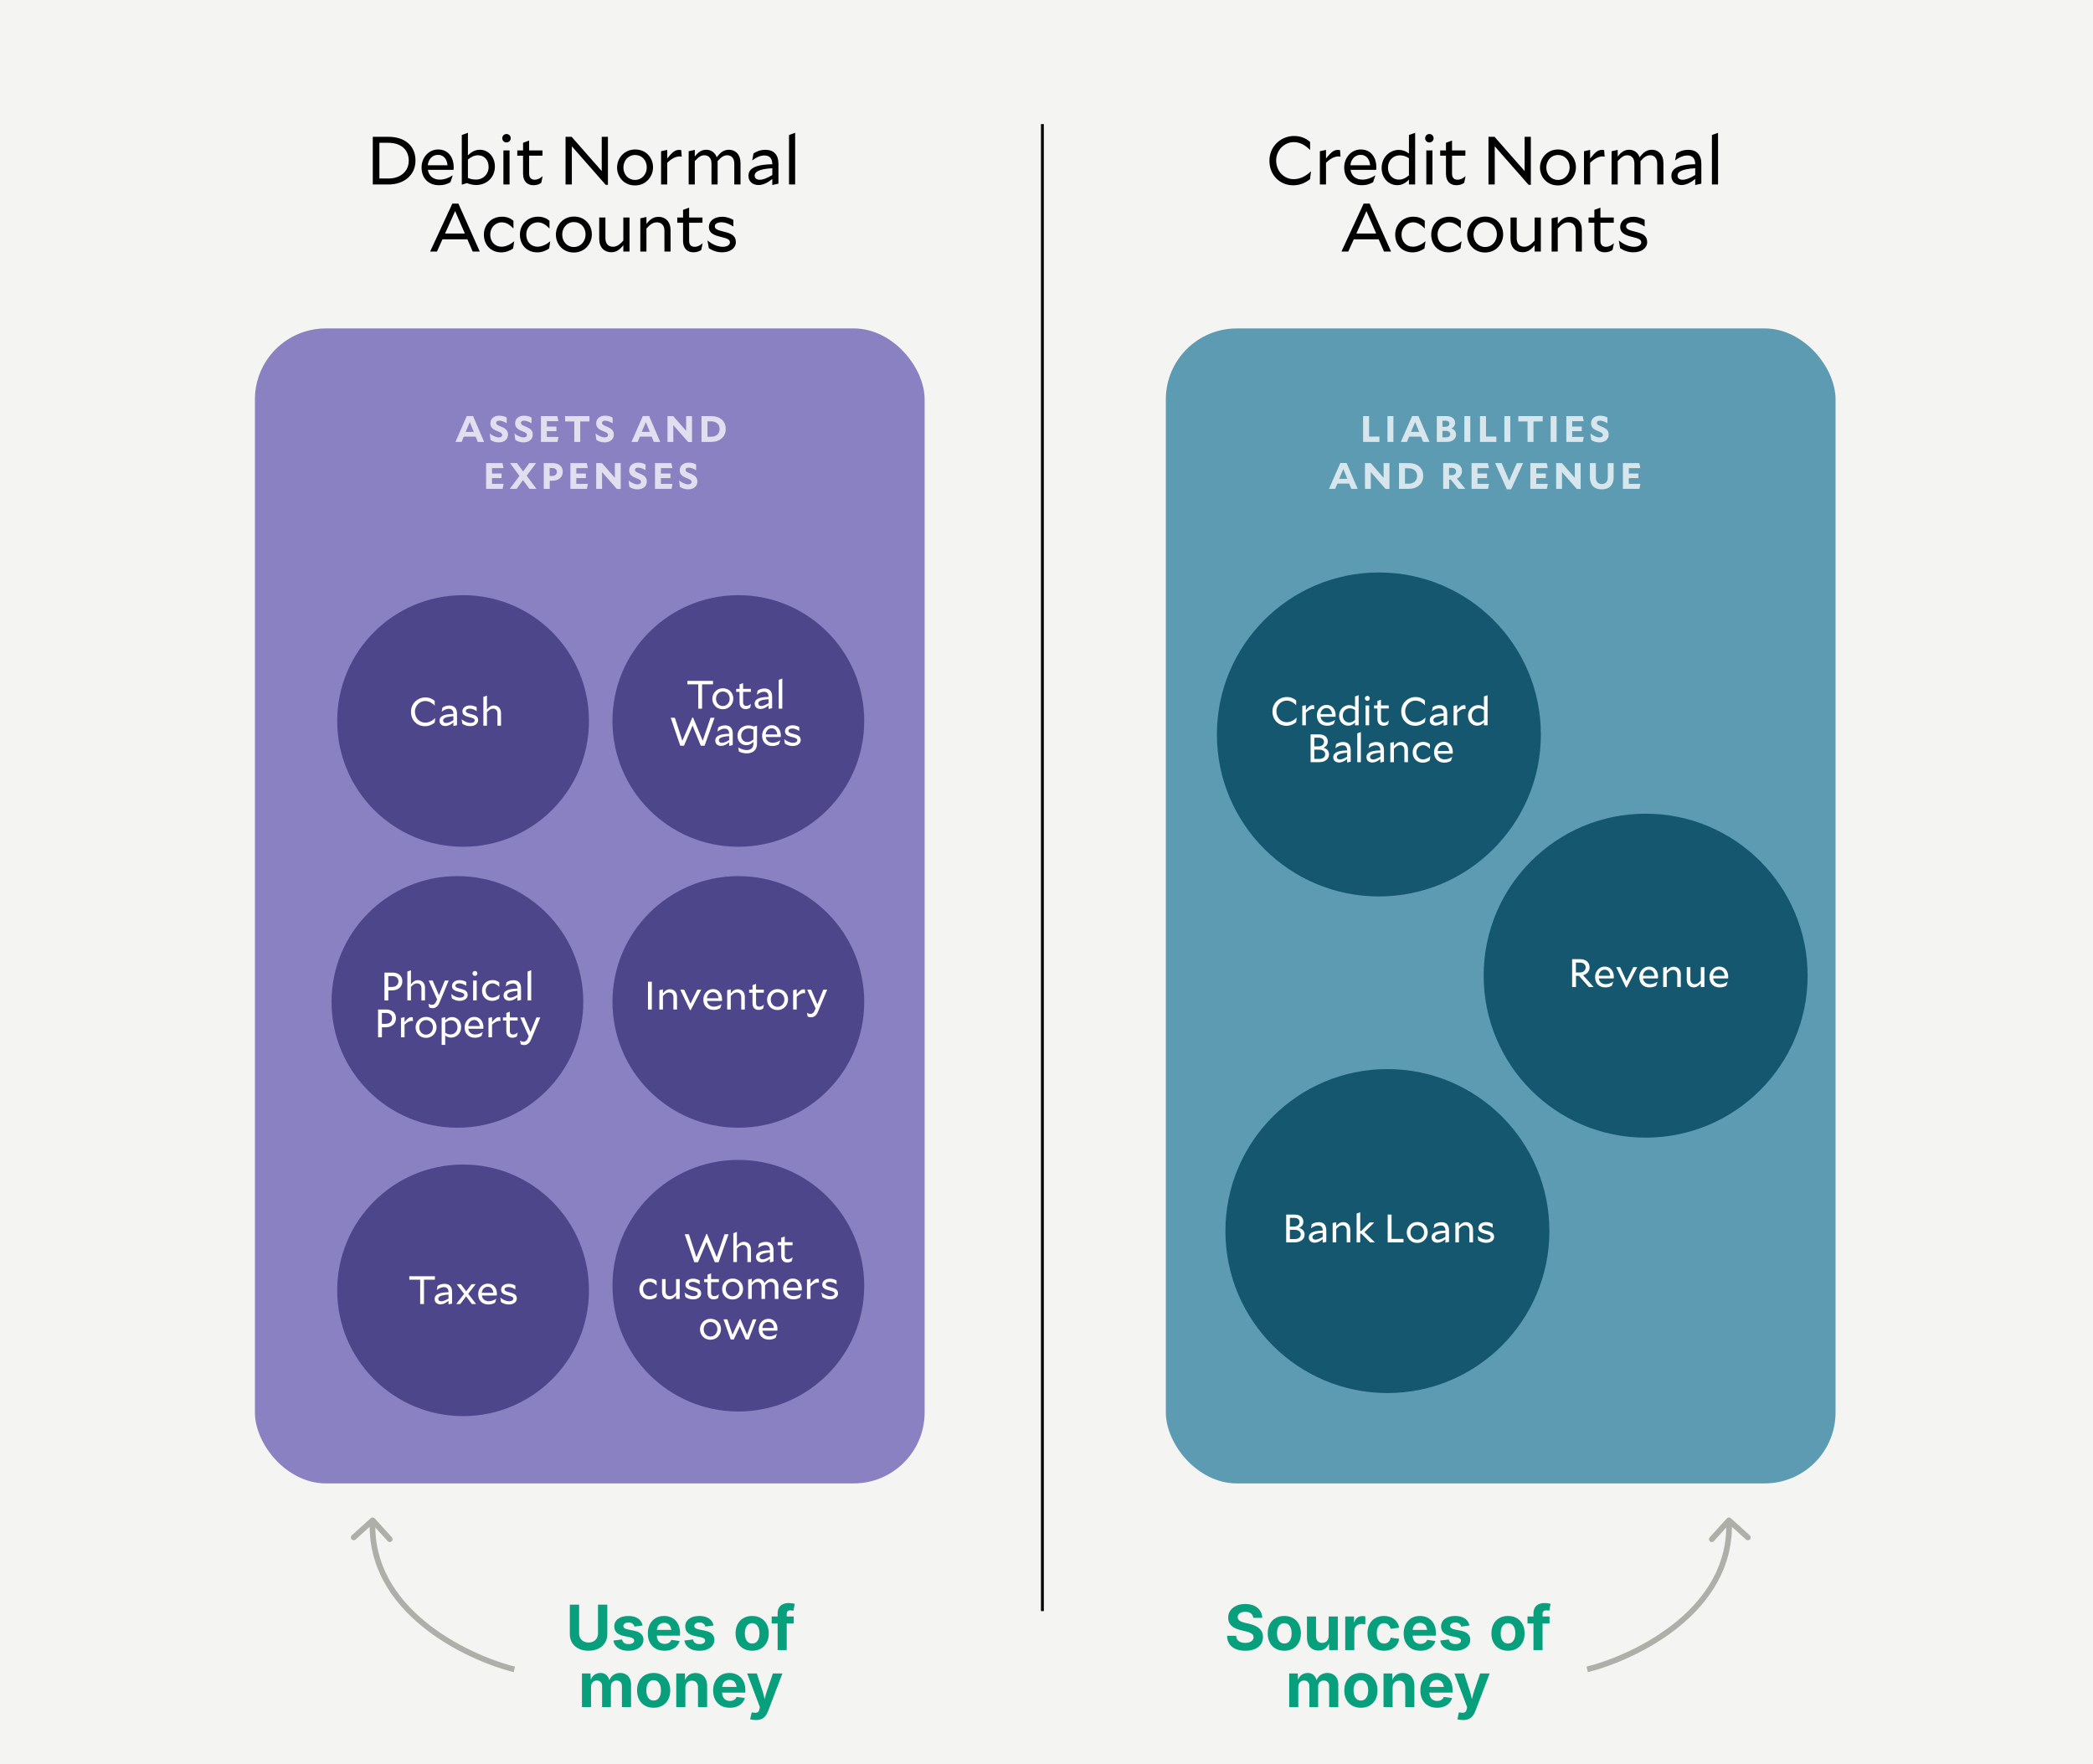 <svg xmlns="http://www.w3.org/2000/svg" fill="none" viewBox="0 0 624 526" height="526" width="624">
<rect fill="#F4F4F2" height="526" width="624"></rect>
<line stroke-width="0.846" stroke="black" y2="480.323" x2="310.775" y1="37" x1="310.775"></line>
<path fill="black" d="M111.142 55V40.787H115.832C120.705 40.787 123.873 43.487 123.873 47.853C123.873 52.218 120.441 55 115.832 55H111.142ZM115.791 42.573H113.111V53.213H115.873C119.243 53.213 121.863 51.203 121.863 47.893C121.863 44.482 119.365 42.573 115.791 42.573ZM134.293 54.33C133.298 54.878 132.344 55.223 130.943 55.223C127.674 55.223 125.684 53.091 125.684 49.924C125.684 47.122 127.674 44.563 130.638 44.563C133.786 44.563 135.268 47.122 135.268 49.822C135.268 50.025 135.248 50.431 135.207 50.635H127.572C127.857 52.543 129.237 53.558 131.146 53.558C132.466 53.558 133.847 53.01 134.923 52.3L134.963 52.32L134.293 54.33ZM130.578 46.167C128.852 46.167 127.694 47.548 127.532 49.274H133.42C133.258 47.447 132.283 46.167 130.578 46.167ZM147.544 49.639C147.544 53.071 144.904 55.162 141.96 55.162C141.006 55.162 140.133 54.959 139.219 54.574L137.899 55H137.676V40.259L139.503 39.589V46.33C140.62 45.213 141.696 44.645 143.077 44.645C145.575 44.645 147.544 46.756 147.544 49.639ZM142.529 46.289C141.473 46.289 140.58 46.675 139.503 47.568V53.051C140.295 53.376 141.067 53.538 141.92 53.538C144.052 53.538 145.676 51.954 145.676 49.761C145.676 47.629 144.295 46.289 142.529 46.289ZM152.259 41.213C152.259 41.903 151.711 42.472 151 42.472C150.29 42.472 149.741 41.903 149.741 41.213C149.741 40.523 150.29 39.954 151 39.954C151.711 39.954 152.259 40.523 152.259 41.213ZM150.087 55V44.848H151.914V55H150.087ZM161.367 54.513C160.818 54.919 159.986 55.223 159.052 55.223C157.285 55.223 155.945 54.127 155.945 51.832V46.411H154.219V44.848H155.945V42.573L157.752 41.903V44.848H161.732V46.411H157.752V51.751C157.752 53.03 158.382 53.579 159.438 53.579C160.29 53.579 161.042 53.152 161.732 52.543L161.773 52.563L161.367 54.513ZM168.617 55V40.787H170.424L179.399 51V40.787H181.247V55.102H180.577L170.485 43.609V55H168.617ZM183.973 49.944C183.973 47.183 186.105 44.563 189.353 44.563C192.744 44.563 194.693 47.162 194.693 49.883C194.693 52.665 192.582 55.284 189.313 55.284C185.962 55.284 183.973 52.665 183.973 49.944ZM189.353 46.208C187.262 46.208 185.861 47.893 185.861 49.944C185.861 52.035 187.323 53.64 189.313 53.64C191.404 53.64 192.825 51.934 192.825 49.883C192.825 47.812 191.384 46.208 189.353 46.208ZM202.699 46.634C201.338 46.634 200.222 47.345 198.922 48.502V55H197.095V45.091L198.922 44.685V47.264C200.303 45.538 201.156 44.685 202.455 44.685C202.699 44.685 202.841 44.705 203.105 44.766L203.247 46.695C203.064 46.655 202.902 46.634 202.699 46.634ZM209.989 46.289C209.055 46.289 208.283 46.756 207.146 48.035V55H205.319V45.091L207.146 44.685V46.675C208.202 45.294 209.217 44.645 210.537 44.645C211.999 44.645 213.177 45.457 213.685 46.898C214.822 45.355 215.877 44.645 217.339 44.645C219.309 44.645 220.771 46.086 220.771 48.604V55H218.923V48.787C218.923 47.203 218.111 46.289 216.791 46.289C215.857 46.289 215.065 46.756 213.928 48.056C213.949 48.218 213.949 48.421 213.949 48.604V55H212.121V48.787C212.121 47.203 211.309 46.289 209.989 46.289ZM232.079 54.756L230.251 55.162V53.355C228.83 54.513 227.49 55.162 226.15 55.162C224.444 55.162 223.145 54.167 223.145 52.442C223.145 50.695 224.343 49.051 230.251 48.969V48.929C230.251 47.223 229.419 46.35 227.916 46.35C226.86 46.35 225.683 46.756 224.302 47.812L224.261 47.792L224.647 45.741C225.561 45.132 226.698 44.665 228.2 44.665C230.637 44.665 232.079 46.066 232.079 48.827V54.756ZM224.992 52.36C224.992 53.132 225.581 53.599 226.515 53.599C227.388 53.599 228.546 53.213 230.251 52.178V50.147C225.601 50.431 224.992 51.528 224.992 52.36ZM235.234 55V40.259L237.061 39.589V55H235.234ZM128.24 75L134.86 60.705H136.667L143.043 75H140.931L139.347 71.345H131.916L130.271 75H128.24ZM132.687 69.619H138.596L135.692 62.939L132.687 69.619ZM152.975 74.086C152.082 74.695 150.884 75.244 149.442 75.244C146.417 75.244 144.265 73.091 144.265 69.944C144.265 66.98 146.478 64.604 149.666 64.604C151.229 64.604 152.265 65.132 153.077 65.822V68.076H153.036C152.082 67.101 150.986 66.289 149.625 66.289C147.574 66.289 146.153 67.954 146.153 69.924C146.153 72.035 147.554 73.558 149.524 73.558C150.884 73.558 152.305 72.787 153.26 71.954L153.3 71.975L152.975 74.086ZM163.718 74.086C162.825 74.695 161.627 75.244 160.185 75.244C157.16 75.244 155.007 73.091 155.007 69.944C155.007 66.98 157.22 64.604 160.408 64.604C161.972 64.604 163.007 65.132 163.82 65.822V68.076H163.779C162.825 67.101 161.728 66.289 160.368 66.289C158.317 66.289 156.896 67.954 156.896 69.924C156.896 72.035 158.297 73.558 160.266 73.558C161.627 73.558 163.048 72.787 164.002 71.954L164.043 71.975L163.718 74.086ZM165.729 69.944C165.729 67.183 167.861 64.563 171.11 64.563C174.501 64.563 176.45 67.162 176.45 69.883C176.45 72.665 174.339 75.284 171.07 75.284C167.719 75.284 165.729 72.665 165.729 69.944ZM171.11 66.208C169.019 66.208 167.618 67.893 167.618 69.944C167.618 72.035 169.08 73.64 171.07 73.64C173.161 73.64 174.582 71.934 174.582 69.883C174.582 67.812 173.141 66.208 171.11 66.208ZM185.837 75V73.091C184.72 74.533 183.664 75.203 182.222 75.203C180.171 75.203 178.649 73.761 178.649 71.244V64.848H180.496V71.061C180.496 72.645 181.349 73.558 182.75 73.558C183.765 73.558 184.598 73.091 185.837 71.731V64.848H187.684V75H185.837ZM195.837 66.289C194.801 66.289 193.969 66.756 192.73 68.117V75H190.903V65.091L192.73 64.685V66.756C193.847 65.315 194.903 64.644 196.345 64.644C198.395 64.644 199.918 66.086 199.918 68.604V75H198.091V68.787C198.091 67.203 197.238 66.289 195.837 66.289ZM209.066 74.513C208.518 74.919 207.685 75.223 206.751 75.223C204.985 75.223 203.645 74.127 203.645 71.832V66.411H201.919V64.848H203.645V62.573L205.452 61.903V64.848H209.431V66.411H205.452V71.751C205.452 73.03 206.081 73.579 207.137 73.579C207.99 73.579 208.741 73.152 209.431 72.543L209.472 72.563L209.066 74.513ZM219.386 72.198C219.386 73.985 217.66 75.223 215.305 75.223C213.782 75.223 212.523 74.777 211.325 73.985L210.939 71.772L210.98 71.751C212.219 72.726 213.823 73.579 215.508 73.579C216.726 73.579 217.62 73.051 217.62 72.299C217.62 71.467 217.031 71.122 214.858 70.614C212.746 70.106 211.345 69.436 211.345 67.65C211.345 65.903 212.929 64.624 215.305 64.624C216.665 64.624 217.843 65.091 218.635 65.558V67.507H218.594C217.64 66.898 216.361 66.269 215.102 66.269C213.863 66.269 213.112 66.756 213.112 67.447C213.112 68.239 213.762 68.584 215.813 69.071C218.087 69.599 219.386 70.289 219.386 72.198Z"></path>
<path fill="black" d="M385.55 55.244C381.692 55.244 378.464 52.36 378.464 47.893C378.464 43.65 381.855 40.543 385.835 40.543C387.967 40.543 389.51 41.355 390.586 42.309V44.685H390.545C389.266 43.406 387.703 42.37 385.733 42.37C382.911 42.37 380.474 44.766 380.474 47.832C380.474 51.244 383.012 53.416 385.672 53.416C387.621 53.416 389.347 52.502 390.809 51.102L390.85 51.122L390.566 53.416C389.286 54.431 387.682 55.244 385.55 55.244ZM399.108 46.634C397.748 46.634 396.631 47.345 395.331 48.502V55H393.504V45.091L395.331 44.685V47.264C396.712 45.538 397.565 44.685 398.864 44.685C399.108 44.685 399.25 44.705 399.514 44.766L399.656 46.695C399.473 46.655 399.311 46.634 399.108 46.634ZM409.366 54.33C408.371 54.878 407.416 55.223 406.015 55.223C402.746 55.223 400.756 53.091 400.756 49.924C400.756 47.122 402.746 44.563 405.711 44.563C408.858 44.563 410.34 47.122 410.34 49.822C410.34 50.025 410.32 50.431 410.279 50.635H402.645C402.929 52.543 404.31 53.558 406.218 53.558C407.538 53.558 408.919 53.01 409.995 52.3L410.036 52.32L409.366 54.33ZM405.65 46.167C403.924 46.167 402.767 47.548 402.604 49.274H408.492C408.33 47.447 407.355 46.167 405.65 46.167ZM420.058 55V53.538C418.962 54.655 417.926 55.203 416.545 55.203C414.027 55.203 411.916 53.112 411.916 50.127C411.916 46.736 414.494 44.685 417.033 44.685C418.088 44.685 419.043 45.01 420.058 45.741V40.259L421.906 39.589V55H420.058ZM413.804 49.985C413.804 52.198 415.307 53.558 417.033 53.558C418.088 53.558 418.982 53.173 420.058 52.279V47.162C419.124 46.574 418.291 46.309 417.337 46.309C415.327 46.309 413.804 47.832 413.804 49.985ZM427.411 41.213C427.411 41.903 426.863 42.472 426.152 42.472C425.441 42.472 424.893 41.903 424.893 41.213C424.893 40.523 425.441 39.954 426.152 39.954C426.863 39.954 427.411 40.523 427.411 41.213ZM425.238 55V44.848H427.066V55H425.238ZM436.518 54.513C435.97 54.919 435.137 55.223 434.203 55.223C432.437 55.223 431.097 54.127 431.097 51.832V46.411H429.371V44.848H431.097V42.573L432.904 41.903V44.848H436.884V46.411H432.904V51.751C432.904 53.03 433.533 53.579 434.589 53.579C435.442 53.579 436.193 53.152 436.884 52.543L436.924 52.563L436.518 54.513ZM443.769 55V40.787H445.576L454.551 51V40.787H456.398V55.102H455.728L445.637 43.609V55H443.769ZM459.124 49.944C459.124 47.183 461.256 44.563 464.505 44.563C467.896 44.563 469.845 47.162 469.845 49.883C469.845 52.665 467.733 55.284 464.464 55.284C461.114 55.284 459.124 52.665 459.124 49.944ZM464.505 46.208C462.414 46.208 461.012 47.893 461.012 49.944C461.012 52.035 462.474 53.64 464.464 53.64C466.556 53.64 467.977 51.934 467.977 49.883C467.977 47.812 466.535 46.208 464.505 46.208ZM477.85 46.634C476.49 46.634 475.373 47.345 474.074 48.502V55H472.246V45.091L474.074 44.685V47.264C475.454 45.538 476.307 44.685 477.607 44.685C477.85 44.685 477.993 44.705 478.257 44.766L478.399 46.695C478.216 46.655 478.054 46.634 477.85 46.634ZM485.141 46.289C484.207 46.289 483.435 46.756 482.298 48.035V55H480.471V45.091L482.298 44.685V46.675C483.354 45.294 484.369 44.645 485.689 44.645C487.151 44.645 488.329 45.457 488.836 46.898C489.973 45.355 491.029 44.645 492.491 44.645C494.461 44.645 495.923 46.086 495.923 48.604V55H494.075V48.787C494.075 47.203 493.263 46.289 491.943 46.289C491.009 46.289 490.217 46.756 489.08 48.056C489.1 48.218 489.1 48.421 489.1 48.604V55H487.273V48.787C487.273 47.203 486.461 46.289 485.141 46.289ZM507.23 54.756L505.403 55.162V53.355C503.982 54.513 502.641 55.162 501.301 55.162C499.596 55.162 498.296 54.167 498.296 52.442C498.296 50.695 499.494 49.051 505.403 48.969V48.929C505.403 47.223 504.57 46.35 503.068 46.35C502.012 46.35 500.834 46.756 499.454 47.812L499.413 47.792L499.799 45.741C500.712 45.132 501.85 44.665 503.352 44.665C505.789 44.665 507.23 46.066 507.23 48.827V54.756ZM500.144 52.36C500.144 53.132 500.733 53.599 501.667 53.599C502.54 53.599 503.697 53.213 505.403 52.178V50.147C500.753 50.431 500.144 51.528 500.144 52.36ZM510.385 55V40.259L512.213 39.589V55H510.385ZM399.934 75L406.554 60.705H408.361L414.737 75H412.625L411.041 71.345H403.609L401.965 75H399.934ZM404.381 69.619H410.29L407.386 62.939L404.381 69.619ZM424.669 74.086C423.776 74.695 422.578 75.244 421.136 75.244C418.111 75.244 415.959 73.091 415.959 69.944C415.959 66.98 418.172 64.604 421.36 64.604C422.923 64.604 423.959 65.132 424.771 65.822V68.076H424.73C423.776 67.101 422.679 66.289 421.319 66.289C419.268 66.289 417.847 67.954 417.847 69.924C417.847 72.035 419.248 73.558 421.217 73.558C422.578 73.558 423.999 72.787 424.954 71.954L424.994 71.975L424.669 74.086ZM435.412 74.086C434.518 74.695 433.32 75.244 431.879 75.244C428.853 75.244 426.701 73.091 426.701 69.944C426.701 66.98 428.914 64.604 432.102 64.604C433.666 64.604 434.701 65.132 435.513 65.822V68.076H435.473C434.518 67.101 433.422 66.289 432.062 66.289C430.011 66.289 428.589 67.954 428.589 69.924C428.589 72.035 429.99 73.558 431.96 73.558C433.32 73.558 434.742 72.787 435.696 71.954L435.737 71.975L435.412 74.086ZM437.423 69.944C437.423 67.183 439.555 64.563 442.804 64.563C446.195 64.563 448.144 67.162 448.144 69.883C448.144 72.665 446.033 75.284 442.763 75.284C439.413 75.284 437.423 72.665 437.423 69.944ZM442.804 66.208C440.713 66.208 439.312 67.893 439.312 69.944C439.312 72.035 440.774 73.64 442.763 73.64C444.855 73.64 446.276 71.934 446.276 69.883C446.276 67.812 444.835 66.208 442.804 66.208ZM457.53 75V73.091C456.414 74.533 455.358 75.203 453.916 75.203C451.865 75.203 450.342 73.761 450.342 71.244V64.848H452.19V71.061C452.19 72.645 453.043 73.558 454.444 73.558C455.459 73.558 456.292 73.091 457.53 71.731V64.848H459.378V75H457.53ZM467.531 66.289C466.495 66.289 465.663 66.756 464.424 68.117V75H462.597V65.091L464.424 64.685V66.756C465.541 65.315 466.597 64.644 468.038 64.644C470.089 64.644 471.612 66.086 471.612 68.604V75H469.785V68.787C469.785 67.203 468.932 66.289 467.531 66.289ZM480.76 74.513C480.212 74.919 479.379 75.223 478.445 75.223C476.678 75.223 475.338 74.127 475.338 71.832V66.411H473.612V64.848H475.338V62.573L477.145 61.903V64.848H481.125V66.411H477.145V71.751C477.145 73.03 477.775 73.579 478.831 73.579C479.684 73.579 480.435 73.152 481.125 72.543L481.166 72.563L480.76 74.513ZM491.08 72.198C491.08 73.985 489.354 75.223 486.999 75.223C485.476 75.223 484.217 74.777 483.019 73.985L482.633 71.772L482.674 71.751C483.912 72.726 485.516 73.579 487.202 73.579C488.42 73.579 489.314 73.051 489.314 72.299C489.314 71.467 488.725 71.122 486.552 70.614C484.44 70.106 483.039 69.436 483.039 67.65C483.039 65.903 484.623 64.624 486.999 64.624C488.359 64.624 489.537 65.091 490.329 65.558V67.507H490.288C489.334 66.898 488.055 66.269 486.796 66.269C485.557 66.269 484.806 66.756 484.806 67.447C484.806 68.239 485.456 68.584 487.506 69.071C489.781 69.599 491.08 70.289 491.08 72.198Z"></path>
<rect fill="#8981C1" rx="21.151" height="344.337" width="199.665" y="97.915" x="76"></rect>
<rect fill="#5D9BB2" rx="21.151" height="344.337" width="199.665" y="97.915" x="347.578"></rect>
<path fill="white" d="M137.621 131.758H135.785L139.161 124.037H141.042L144.341 131.758H142.439L141.801 130.174H138.281L137.621 131.758ZM140.063 125.841L138.831 128.755H141.251L140.063 125.841ZM148.35 128.568C147.544 128.26 146.983 127.927 146.667 127.567C146.352 127.208 146.194 126.757 146.194 126.214C146.194 125.525 146.436 124.972 146.92 124.554C147.404 124.136 148.053 123.927 148.867 123.927C149.285 123.927 149.677 123.974 150.044 124.07C150.41 124.158 150.755 124.297 151.078 124.488V126.181H151.056C150.704 125.947 150.33 125.76 149.934 125.621C149.538 125.481 149.171 125.412 148.834 125.412C148.548 125.412 148.324 125.47 148.163 125.588C148.002 125.705 147.921 125.866 147.921 126.071C147.921 126.277 148.005 126.453 148.174 126.599C148.35 126.739 148.717 126.922 149.274 127.149C150.073 127.457 150.634 127.795 150.957 128.161C151.287 128.52 151.452 128.979 151.452 129.536C151.452 130.255 151.199 130.826 150.693 131.252C150.187 131.677 149.512 131.89 148.669 131.89C148.229 131.89 147.804 131.827 147.393 131.703C146.983 131.578 146.605 131.398 146.26 131.164L145.996 129.261L146.018 129.25C146.451 129.595 146.909 129.873 147.393 130.086C147.877 130.299 148.31 130.405 148.691 130.405C149.014 130.405 149.267 130.339 149.45 130.207C149.633 130.075 149.725 129.892 149.725 129.657C149.725 129.444 149.633 129.265 149.45 129.118C149.267 128.971 148.9 128.788 148.35 128.568ZM155.733 128.568C154.927 128.26 154.366 127.927 154.05 127.567C153.735 127.208 153.578 126.757 153.578 126.214C153.578 125.525 153.82 124.972 154.303 124.554C154.787 124.136 155.436 123.927 156.25 123.927C156.668 123.927 157.06 123.974 157.427 124.07C157.794 124.158 158.138 124.297 158.461 124.488V126.181H158.439C158.087 125.947 157.713 125.76 157.317 125.621C156.921 125.481 156.554 125.412 156.217 125.412C155.931 125.412 155.708 125.47 155.546 125.588C155.385 125.705 155.304 125.866 155.304 126.071C155.304 126.277 155.389 126.453 155.557 126.599C155.733 126.739 156.1 126.922 156.657 127.149C157.456 127.457 158.017 127.795 158.34 128.161C158.67 128.52 158.835 128.979 158.835 129.536C158.835 130.255 158.582 130.826 158.076 131.252C157.57 131.677 156.895 131.89 156.052 131.89C155.612 131.89 155.187 131.827 154.776 131.703C154.366 131.578 153.988 131.398 153.644 131.164L153.38 129.261L153.402 129.25C153.834 129.595 154.292 129.873 154.776 130.086C155.26 130.299 155.693 130.405 156.074 130.405C156.397 130.405 156.65 130.339 156.833 130.207C157.016 130.075 157.108 129.892 157.108 129.657C157.108 129.444 157.016 129.265 156.833 129.118C156.65 128.971 156.283 128.788 155.733 128.568ZM166.196 131.758H161.28V124.059H166.163L166.471 125.566H163.039V127.182H165.888V128.546H163.039V130.251H166.504L166.196 131.758ZM175.738 124.059V125.654H172.989V131.758H171.218V125.654H168.468V124.059H175.738ZM179.902 128.568C179.095 128.26 178.534 127.927 178.219 127.567C177.904 127.208 177.746 126.757 177.746 126.214C177.746 125.525 177.988 124.972 178.472 124.554C178.956 124.136 179.605 123.927 180.419 123.927C180.837 123.927 181.229 123.974 181.596 124.07C181.962 124.158 182.307 124.297 182.63 124.488V126.181H182.608C182.256 125.947 181.882 125.76 181.486 125.621C181.09 125.481 180.723 125.412 180.386 125.412C180.1 125.412 179.876 125.47 179.715 125.588C179.554 125.705 179.473 125.866 179.473 126.071C179.473 126.277 179.557 126.453 179.726 126.599C179.902 126.739 180.269 126.922 180.826 127.149C181.625 127.457 182.186 127.795 182.509 128.161C182.839 128.52 183.004 128.979 183.004 129.536C183.004 130.255 182.751 130.826 182.245 131.252C181.739 131.677 181.064 131.89 180.221 131.89C179.781 131.89 179.356 131.827 178.945 131.703C178.534 131.578 178.157 131.398 177.812 131.164L177.548 129.261L177.57 129.25C178.003 129.595 178.461 129.873 178.945 130.086C179.429 130.299 179.862 130.405 180.243 130.405C180.566 130.405 180.819 130.339 181.002 130.207C181.185 130.075 181.277 129.892 181.277 129.657C181.277 129.444 181.185 129.265 181.002 129.118C180.819 128.971 180.452 128.788 179.902 128.568ZM190.109 131.758H188.272L191.649 124.037H193.53L196.829 131.758H194.926L194.288 130.174H190.769L190.109 131.758ZM192.551 125.841L191.319 128.755H193.738L192.551 125.841ZM200.75 131.758H199.001V124.059H200.717L204.566 128.447L204.555 124.059H206.304V131.791H205.171L200.728 126.731L200.75 131.758ZM211.927 131.758H209.145V124.059H211.927C213.313 124.059 214.398 124.4 215.183 125.082C215.967 125.756 216.36 126.691 216.36 127.886C216.36 129.059 215.956 129.998 215.15 130.702C214.35 131.406 213.276 131.758 211.927 131.758ZM214.545 127.908C214.545 127.19 214.31 126.629 213.841 126.225C213.379 125.815 212.734 125.61 211.905 125.61H210.926V130.207H211.927C212.726 130.207 213.361 130.002 213.83 129.591C214.306 129.173 214.545 128.612 214.545 127.908ZM149.84 145.758H144.924V138.059H149.807L150.115 139.566H146.683V141.182H149.532V142.546H146.683V144.251H150.148L149.84 145.758ZM159.954 145.758H157.854L155.918 143.129L154.026 145.758H151.969L154.873 141.875L152.035 138.059H154.136L155.973 140.555L157.788 138.059H159.844L157.018 141.82L159.954 145.758ZM167.771 140.632C167.771 141.454 167.492 142.106 166.935 142.59C166.378 143.074 165.63 143.316 164.691 143.316H163.899V145.758H162.117V138.059H164.669C165.644 138.059 166.403 138.286 166.946 138.741C167.496 139.188 167.771 139.819 167.771 140.632ZM166.022 140.665C166.022 140.313 165.897 140.038 165.648 139.841C165.406 139.635 165.065 139.533 164.625 139.533H163.866V141.897H164.603C165.043 141.897 165.388 141.787 165.637 141.567C165.894 141.347 166.022 141.047 166.022 140.665ZM174.975 145.758H170.059V138.059H174.942L175.25 139.566H171.819V141.182H174.667V142.546H171.819V144.251H175.283L174.975 145.758ZM179.503 145.758H177.754V138.059H179.47L183.319 142.447L183.308 138.059H185.057V145.791H183.924L179.481 140.731L179.503 145.758ZM189.734 142.568C188.927 142.26 188.367 141.927 188.051 141.567C187.736 141.208 187.578 140.757 187.578 140.214C187.578 139.525 187.82 138.972 188.304 138.554C188.788 138.136 189.437 137.927 190.251 137.927C190.669 137.927 191.061 137.974 191.428 138.07C191.794 138.158 192.139 138.297 192.462 138.488V140.181H192.44C192.088 139.947 191.714 139.76 191.318 139.621C190.922 139.481 190.555 139.412 190.218 139.412C189.932 139.412 189.708 139.47 189.547 139.588C189.386 139.705 189.305 139.866 189.305 140.071C189.305 140.277 189.389 140.453 189.558 140.599C189.734 140.739 190.101 140.922 190.658 141.149C191.457 141.457 192.018 141.795 192.341 142.161C192.671 142.52 192.836 142.979 192.836 143.536C192.836 144.255 192.583 144.826 192.077 145.252C191.571 145.677 190.896 145.89 190.053 145.89C189.613 145.89 189.188 145.827 188.777 145.703C188.367 145.578 187.989 145.398 187.644 145.164L187.38 143.261L187.402 143.25C187.835 143.595 188.293 143.873 188.777 144.086C189.261 144.299 189.694 144.405 190.075 144.405C190.398 144.405 190.651 144.339 190.834 144.207C191.017 144.075 191.109 143.892 191.109 143.657C191.109 143.444 191.017 143.265 190.834 143.118C190.651 142.971 190.284 142.788 189.734 142.568ZM200.197 145.758H195.28V138.059H200.164L200.472 139.566H197.04V141.182H199.889V142.546H197.04V144.251H200.505L200.197 145.758ZM204.812 142.568C204.005 142.26 203.444 141.927 203.129 141.567C202.814 141.208 202.656 140.757 202.656 140.214C202.656 139.525 202.898 138.972 203.382 138.554C203.866 138.136 204.515 137.927 205.329 137.927C205.747 137.927 206.139 137.974 206.506 138.07C206.872 138.158 207.217 138.297 207.539 138.488V140.181H207.517C207.165 139.947 206.792 139.76 206.396 139.621C206 139.481 205.633 139.412 205.296 139.412C205.01 139.412 204.786 139.47 204.625 139.588C204.464 139.705 204.383 139.866 204.383 140.071C204.383 140.277 204.467 140.453 204.636 140.599C204.812 140.739 205.178 140.922 205.736 141.149C206.535 141.457 207.096 141.795 207.418 142.161C207.748 142.52 207.913 142.979 207.913 143.536C207.913 144.255 207.66 144.826 207.154 145.252C206.649 145.677 205.974 145.89 205.131 145.89C204.691 145.89 204.266 145.827 203.855 145.703C203.444 145.578 203.067 145.398 202.722 145.164L202.458 143.261L202.48 143.25C202.913 143.595 203.371 143.873 203.855 144.086C204.339 144.299 204.771 144.405 205.153 144.405C205.475 144.405 205.728 144.339 205.912 144.207C206.095 144.075 206.187 143.892 206.187 143.657C206.187 143.444 206.095 143.265 205.912 143.118C205.728 142.971 205.362 142.788 204.812 142.568Z" opacity="0.75"></path>
<path fill="white" d="M411.262 131.758H406.39V124.059H408.171V130.163H411.262V131.758ZM415.426 131.758H413.656V124.059H415.426V131.758ZM419.475 131.758H417.639L421.015 124.037H422.896L426.195 131.758H424.293L423.655 130.174H420.135L419.475 131.758ZM421.917 125.841L420.685 128.755H423.105L421.917 125.841ZM432.723 127.743C433.177 127.912 433.522 128.15 433.757 128.458C433.991 128.766 434.108 129.129 434.108 129.547C434.108 130.222 433.845 130.76 433.317 131.164C432.796 131.56 432.099 131.758 431.227 131.758H428.367V124.059H431.216C432.03 124.059 432.664 124.238 433.119 124.598C433.581 124.957 433.812 125.456 433.812 126.093C433.812 126.445 433.716 126.764 433.526 127.05C433.342 127.329 433.075 127.56 432.723 127.743ZM431.007 125.423H430.05V127.248H430.941C431.3 127.248 431.586 127.164 431.799 126.995C432.011 126.819 432.118 126.588 432.118 126.302C432.118 126.024 432.019 125.808 431.821 125.654C431.623 125.5 431.352 125.423 431.007 125.423ZM430.05 128.469V130.394H431.095C431.491 130.394 431.802 130.31 432.03 130.141C432.257 129.965 432.371 129.73 432.371 129.437C432.371 129.122 432.257 128.883 432.03 128.722C431.802 128.553 431.476 128.469 431.051 128.469H430.05ZM438.349 131.758H436.579V124.059H438.349V131.758ZM446.116 131.758H441.243V124.059H443.025V130.163H446.116V131.758ZM450.28 131.758H448.509V124.059H450.28V131.758ZM459.938 124.059V125.654H457.188V131.758H455.418V125.654H452.668V124.059H459.938ZM464.08 131.758H462.309V124.059H464.08V131.758ZM471.89 131.758H466.974V124.059H471.857L472.165 125.566H468.733V127.182H471.582V128.546H468.733V130.251H472.198L471.89 131.758ZM476.505 128.568C475.698 128.26 475.138 127.927 474.822 127.567C474.507 127.208 474.349 126.757 474.349 126.214C474.349 125.525 474.591 124.972 475.075 124.554C475.559 124.136 476.208 123.927 477.022 123.927C477.44 123.927 477.832 123.974 478.199 124.07C478.565 124.158 478.91 124.297 479.233 124.488V126.181H479.211C478.859 125.947 478.485 125.76 478.089 125.621C477.693 125.481 477.326 125.412 476.989 125.412C476.703 125.412 476.479 125.47 476.318 125.588C476.157 125.705 476.076 125.866 476.076 126.071C476.076 126.277 476.16 126.453 476.329 126.599C476.505 126.739 476.872 126.922 477.429 127.149C478.228 127.457 478.789 127.795 479.112 128.161C479.442 128.52 479.607 128.979 479.607 129.536C479.607 130.255 479.354 130.826 478.848 131.252C478.342 131.677 477.667 131.89 476.824 131.89C476.384 131.89 475.959 131.827 475.548 131.703C475.138 131.578 474.76 131.398 474.415 131.164L474.151 129.261L474.173 129.25C474.606 129.595 475.064 129.873 475.548 130.086C476.032 130.299 476.465 130.405 476.846 130.405C477.169 130.405 477.422 130.339 477.605 130.207C477.788 130.075 477.88 129.892 477.88 129.657C477.88 129.444 477.788 129.265 477.605 129.118C477.422 128.971 477.055 128.788 476.505 128.568ZM398.055 145.758H396.218L399.595 138.037H401.476L404.775 145.758H402.872L402.235 144.174H398.715L398.055 145.758ZM400.497 139.841L399.265 142.755H401.685L400.497 139.841ZM408.696 145.758H406.947V138.059H408.663L412.512 142.447L412.501 138.059H414.25V145.791H413.117L408.674 140.731L408.696 145.758ZM419.873 145.758H417.091V138.059H419.873C421.259 138.059 422.344 138.4 423.129 139.082C423.913 139.756 424.306 140.691 424.306 141.886C424.306 143.059 423.902 143.998 423.096 144.702C422.297 145.406 421.222 145.758 419.873 145.758ZM422.491 141.908C422.491 141.19 422.256 140.629 421.787 140.225C421.325 139.815 420.68 139.61 419.851 139.61H418.872V144.207H419.873C420.672 144.207 421.307 144.002 421.776 143.591C422.253 143.173 422.491 142.612 422.491 141.908ZM436.899 145.758H434.788L432.511 142.964H432.049V145.758H430.267V138.059H432.951C433.875 138.059 434.59 138.268 435.096 138.686C435.609 139.104 435.866 139.694 435.866 140.456C435.866 140.948 435.73 141.388 435.459 141.776C435.195 142.158 434.821 142.454 434.337 142.667L436.899 145.758ZM434.106 140.555C434.106 140.233 433.992 139.976 433.765 139.786C433.538 139.588 433.233 139.489 432.852 139.489H432.016V141.666H432.819C433.208 141.666 433.519 141.567 433.754 141.369C433.988 141.164 434.106 140.893 434.106 140.555ZM443.641 145.758H438.725V138.059H443.608L443.916 139.566H440.484V141.182H443.333V142.546H440.484V144.251H443.949L443.641 145.758ZM452.215 138.059H454.096L450.522 145.879H449.246L445.748 138.059H447.706L449.928 143.338L452.215 138.059ZM461.168 145.758H456.251V138.059H461.135L461.442 139.566H458.011V141.182H460.86V142.546H458.011V144.251H461.475L461.168 145.758ZM465.695 145.758H463.946V138.059H465.662L469.511 142.447L469.5 138.059H471.249V145.791H470.116L465.673 140.731L465.695 145.758ZM477.543 145.901C476.421 145.901 475.552 145.585 474.936 144.955C474.32 144.324 474.012 143.433 474.012 142.282V138.059H475.783V142.315C475.783 142.946 475.937 143.437 476.245 143.789C476.56 144.134 477 144.306 477.565 144.306C478.129 144.306 478.566 144.134 478.874 143.789C479.189 143.437 479.347 142.938 479.347 142.293V138.059H481.084V142.282C481.084 143.433 480.776 144.324 480.161 144.955C479.545 145.585 478.672 145.901 477.543 145.901ZM488.763 145.758H483.846V138.059H488.73L489.038 139.566H485.606V141.182H488.455V142.546H485.606V144.251H489.07L488.763 145.758Z" opacity="0.75"></path>
<path fill="#AFAFAA" d="M111.723 452.682C111.41 452.336 110.875 452.309 110.528 452.623L104.883 457.733C104.537 458.046 104.51 458.581 104.824 458.928C105.138 459.274 105.673 459.301 106.019 458.987L111.037 454.445L115.579 459.463C115.893 459.809 116.428 459.836 116.774 459.522C117.12 459.209 117.147 458.674 116.833 458.327L111.723 452.682ZM153.357 497.706L153.564 496.885C146.336 495.062 135.56 490.671 126.776 483.453C118.002 476.242 111.295 466.287 111.941 453.292L111.096 453.25L110.251 453.208C109.57 466.915 116.673 477.341 125.701 484.76C134.72 492.171 145.738 496.656 153.15 498.526L153.357 497.706Z"></path>
<path fill="#089F7D" d="M175.466 492.139C174.345 492.139 173.367 491.933 172.531 491.521C171.695 491.103 171.043 490.524 170.577 489.785C170.116 489.04 169.886 488.176 169.886 487.195V478.397H172.649V486.968C172.649 487.495 172.764 487.964 172.994 488.376C173.231 488.782 173.561 489.103 173.985 489.34C174.409 489.576 174.903 489.694 175.466 489.694C176.036 489.694 176.533 489.576 176.957 489.34C177.381 489.103 177.708 488.782 177.938 488.376C178.169 487.964 178.284 487.495 178.284 486.968V478.397H181.056V487.195C181.056 488.176 180.822 489.04 180.356 489.785C179.895 490.524 179.244 491.103 178.402 491.521C177.566 491.933 176.587 492.139 175.466 492.139ZM187.354 492.148C186.536 492.148 185.809 492.03 185.173 491.794C184.536 491.551 184.021 491.203 183.628 490.748C183.234 490.294 182.985 489.746 182.882 489.103L185.445 488.776C185.554 489.237 185.769 489.585 186.09 489.821C186.418 490.052 186.857 490.167 187.408 490.167C187.923 490.167 188.329 490.07 188.626 489.876C188.923 489.682 189.071 489.434 189.071 489.131C189.071 488.87 188.962 488.658 188.744 488.495C188.532 488.325 188.208 488.195 187.772 488.104L186.036 487.758C185.073 487.558 184.349 487.219 183.864 486.74C183.379 486.262 183.137 485.647 183.137 484.896C183.137 484.253 183.309 483.699 183.655 483.232C184.006 482.766 184.497 482.408 185.127 482.16C185.757 481.906 186.496 481.778 187.345 481.778C188.157 481.778 188.859 481.896 189.453 482.133C190.053 482.363 190.532 482.69 190.889 483.114C191.247 483.538 191.474 484.041 191.571 484.623L189.144 484.941C189.059 484.584 188.868 484.29 188.572 484.059C188.281 483.829 187.89 483.714 187.399 483.714C186.951 483.714 186.578 483.811 186.281 484.005C185.99 484.193 185.845 484.438 185.845 484.741C185.845 484.996 185.945 485.211 186.145 485.386C186.345 485.556 186.669 485.686 187.117 485.777L188.944 486.141C189.92 486.341 190.644 486.665 191.116 487.113C191.595 487.555 191.834 488.137 191.834 488.858C191.834 489.518 191.643 490.094 191.262 490.585C190.88 491.076 190.353 491.46 189.68 491.739C189.008 492.012 188.232 492.148 187.354 492.148ZM198.105 492.139C197.087 492.139 196.206 491.927 195.46 491.503C194.721 491.079 194.149 490.479 193.743 489.703C193.343 488.928 193.143 488.016 193.143 486.968C193.143 485.944 193.343 485.041 193.743 484.259C194.149 483.478 194.712 482.869 195.433 482.433C196.16 481.99 197.012 481.769 197.987 481.769C198.66 481.769 199.284 481.881 199.859 482.105C200.435 482.324 200.938 482.648 201.368 483.078C201.798 483.508 202.134 484.041 202.377 484.677C202.619 485.308 202.74 486.041 202.74 486.877V487.631H194.224V485.923H201.422L200.159 486.368C200.159 485.847 200.077 485.398 199.914 485.023C199.75 484.641 199.508 484.347 199.187 484.141C198.872 483.929 198.481 483.823 198.014 483.823C197.548 483.823 197.151 483.929 196.824 484.141C196.497 484.347 196.245 484.635 196.069 485.005C195.9 485.374 195.815 485.798 195.815 486.277V487.477C195.815 488.04 195.912 488.519 196.106 488.913C196.3 489.3 196.572 489.597 196.924 489.803C197.275 490.003 197.687 490.103 198.16 490.103C198.487 490.103 198.781 490.058 199.041 489.967C199.308 489.87 199.532 489.734 199.714 489.558C199.902 489.376 200.044 489.155 200.141 488.894L202.595 489.24C202.443 489.821 202.162 490.33 201.75 490.767C201.344 491.197 200.832 491.533 200.214 491.775C199.596 492.018 198.893 492.139 198.105 492.139ZM208.511 492.148C207.693 492.148 206.966 492.03 206.33 491.794C205.694 491.551 205.179 491.203 204.785 490.748C204.391 490.294 204.143 489.746 204.04 489.103L206.603 488.776C206.712 489.237 206.927 489.585 207.248 489.821C207.575 490.052 208.014 490.167 208.566 490.167C209.081 490.167 209.487 490.07 209.784 489.876C210.08 489.682 210.229 489.434 210.229 489.131C210.229 488.87 210.12 488.658 209.902 488.495C209.69 488.325 209.366 488.195 208.929 488.104L207.193 487.758C206.23 487.558 205.506 487.219 205.021 486.74C204.537 486.262 204.294 485.647 204.294 484.896C204.294 484.253 204.467 483.699 204.812 483.232C205.164 482.766 205.654 482.408 206.285 482.16C206.915 481.906 207.654 481.778 208.502 481.778C209.314 481.778 210.017 481.896 210.611 482.133C211.21 482.363 211.689 482.69 212.047 483.114C212.404 483.538 212.631 484.041 212.728 484.623L210.302 484.941C210.217 484.584 210.026 484.29 209.729 484.059C209.438 483.829 209.047 483.714 208.557 483.714C208.108 483.714 207.736 483.811 207.439 484.005C207.148 484.193 207.003 484.438 207.003 484.741C207.003 484.996 207.103 485.211 207.303 485.386C207.502 485.556 207.827 485.686 208.275 485.777L210.102 486.141C211.077 486.341 211.801 486.665 212.274 487.113C212.752 487.555 212.992 488.137 212.992 488.858C212.992 489.518 212.801 490.094 212.419 490.585C212.038 491.076 211.51 491.46 210.838 491.739C210.165 492.012 209.39 492.148 208.511 492.148ZM224.243 492.139C223.243 492.139 222.371 491.924 221.626 491.494C220.886 491.063 220.314 490.461 219.908 489.685C219.502 488.903 219.299 487.998 219.299 486.968C219.299 485.926 219.502 485.017 219.908 484.241C220.314 483.46 220.886 482.854 221.626 482.424C222.371 481.987 223.243 481.769 224.243 481.769C225.255 481.769 226.13 481.987 226.87 482.424C227.609 482.854 228.181 483.46 228.587 484.241C228.993 485.017 229.196 485.926 229.196 486.968C229.196 487.998 228.993 488.903 228.587 489.685C228.181 490.461 227.609 491.063 226.87 491.494C226.13 491.924 225.255 492.139 224.243 492.139ZM224.243 489.985C224.716 489.985 225.116 489.858 225.443 489.603C225.77 489.343 226.015 488.985 226.179 488.531C226.349 488.076 226.433 487.552 226.433 486.959C226.433 486.359 226.349 485.832 226.179 485.377C226.015 484.923 225.77 484.568 225.443 484.314C225.116 484.053 224.716 483.923 224.243 483.923C223.777 483.923 223.38 484.053 223.052 484.314C222.725 484.568 222.477 484.923 222.307 485.377C222.144 485.832 222.062 486.359 222.062 486.959C222.062 487.552 222.144 488.076 222.307 488.531C222.477 488.985 222.725 489.343 223.052 489.603C223.38 489.858 223.777 489.985 224.243 489.985ZM236.63 481.924V484.005H230.06V481.924H236.63ZM231.841 491.939V481.024C231.841 480.333 231.977 479.761 232.25 479.306C232.522 478.846 232.904 478.5 233.395 478.27C233.886 478.04 234.449 477.925 235.085 477.925C235.491 477.925 235.861 477.952 236.194 478.007C236.533 478.055 236.782 478.098 236.939 478.134L236.567 480.206C236.464 480.182 236.327 480.158 236.158 480.133C235.994 480.109 235.828 480.097 235.658 480.097C235.252 480.097 234.964 480.191 234.795 480.379C234.631 480.566 234.549 480.842 234.549 481.206V491.939H231.841ZM173.503 508.939V498.924H176.048L176.148 501.359H175.957C176.115 500.753 176.345 500.26 176.648 499.878C176.957 499.496 177.317 499.215 177.729 499.033C178.141 498.851 178.574 498.76 179.029 498.76C179.756 498.76 180.356 498.987 180.828 499.442C181.301 499.89 181.631 500.569 181.819 501.477H181.51C181.655 500.866 181.895 500.36 182.228 499.96C182.561 499.554 182.958 499.254 183.418 499.06C183.885 498.86 184.379 498.76 184.9 498.76C185.518 498.76 186.069 498.896 186.554 499.169C187.045 499.436 187.429 499.826 187.708 500.341C187.993 500.85 188.135 501.474 188.135 502.214V508.939H185.418V502.723C185.418 502.147 185.263 501.72 184.954 501.441C184.645 501.156 184.261 501.014 183.8 501.014C183.461 501.014 183.164 501.09 182.91 501.241C182.661 501.393 182.467 501.602 182.328 501.868C182.195 502.135 182.128 502.447 182.128 502.804V508.939H179.511V502.65C179.511 502.153 179.362 501.756 179.065 501.459C178.768 501.162 178.387 501.014 177.92 501.014C177.605 501.014 177.317 501.09 177.057 501.241C176.796 501.387 176.59 501.602 176.439 501.886C176.287 502.165 176.211 502.511 176.211 502.923V508.939H173.503ZM194.87 509.139C193.87 509.139 192.998 508.924 192.252 508.494C191.513 508.063 190.941 507.461 190.535 506.685C190.129 505.903 189.926 504.998 189.926 503.968C189.926 502.926 190.129 502.017 190.535 501.241C190.941 500.46 191.513 499.854 192.252 499.424C192.998 498.987 193.87 498.769 194.87 498.769C195.882 498.769 196.757 498.987 197.496 499.424C198.235 499.854 198.808 500.46 199.214 501.241C199.62 502.017 199.823 502.926 199.823 503.968C199.823 504.998 199.62 505.903 199.214 506.685C198.808 507.461 198.235 508.063 197.496 508.494C196.757 508.924 195.882 509.139 194.87 509.139ZM194.87 506.985C195.342 506.985 195.742 506.858 196.069 506.603C196.397 506.343 196.642 505.985 196.806 505.531C196.975 505.076 197.06 504.552 197.06 503.959C197.06 503.359 196.975 502.832 196.806 502.377C196.642 501.923 196.397 501.568 196.069 501.314C195.742 501.053 195.342 500.923 194.87 500.923C194.403 500.923 194.006 501.053 193.679 501.314C193.352 501.568 193.104 501.923 192.934 502.377C192.77 502.832 192.689 503.359 192.689 503.959C192.689 504.552 192.77 505.076 192.934 505.531C193.104 505.985 193.352 506.343 193.679 506.603C194.006 506.858 194.403 506.985 194.87 506.985ZM204.331 503.195V508.939H201.622V498.924H204.212L204.24 501.45H204.003C204.282 500.602 204.694 499.945 205.239 499.478C205.785 499.012 206.491 498.778 207.357 498.778C208.054 498.778 208.66 498.93 209.175 499.233C209.696 499.536 210.099 499.972 210.383 500.541C210.674 501.111 210.82 501.796 210.82 502.595V508.939H208.102V503.068C208.102 502.438 207.942 501.947 207.621 501.596C207.299 501.238 206.854 501.059 206.285 501.059C205.903 501.059 205.564 501.141 205.267 501.305C204.976 501.468 204.746 501.711 204.576 502.032C204.412 502.347 204.331 502.735 204.331 503.195ZM217.572 509.139C216.554 509.139 215.673 508.927 214.928 508.503C214.188 508.079 213.616 507.479 213.21 506.703C212.81 505.928 212.61 505.016 212.61 503.968C212.61 502.944 212.81 502.041 213.21 501.259C213.616 500.478 214.179 499.869 214.9 499.433C215.627 498.99 216.479 498.769 217.454 498.769C218.127 498.769 218.751 498.881 219.326 499.105C219.902 499.324 220.405 499.648 220.835 500.078C221.265 500.508 221.601 501.041 221.844 501.677C222.086 502.308 222.207 503.041 222.207 503.877V504.631H213.692V502.923H220.889L219.626 503.368C219.626 502.847 219.544 502.398 219.381 502.023C219.217 501.641 218.975 501.347 218.654 501.141C218.339 500.929 217.948 500.823 217.481 500.823C217.015 500.823 216.618 500.929 216.291 501.141C215.964 501.347 215.712 501.635 215.536 502.005C215.367 502.374 215.282 502.798 215.282 503.277V504.477C215.282 505.04 215.379 505.519 215.573 505.913C215.767 506.3 216.039 506.597 216.391 506.803C216.742 507.003 217.154 507.103 217.627 507.103C217.954 507.103 218.248 507.058 218.508 506.967C218.775 506.87 218.999 506.734 219.181 506.558C219.369 506.376 219.511 506.155 219.608 505.894L222.062 506.24C221.91 506.821 221.629 507.33 221.217 507.767C220.811 508.197 220.299 508.533 219.681 508.775C219.063 509.018 218.36 509.139 217.572 509.139ZM223.643 512.592L224.107 510.52L224.661 510.584C224.994 510.651 225.282 510.66 225.525 510.611C225.773 510.563 225.973 510.451 226.124 510.275C226.276 510.099 226.376 509.854 226.424 509.539L226.551 508.948L222.762 498.924H225.634L227.315 504.059C227.521 504.701 227.694 505.343 227.833 505.985C227.972 506.621 228.124 507.282 228.287 507.967H227.624C227.787 507.282 227.951 506.618 228.115 505.976C228.278 505.328 228.466 504.689 228.678 504.059L230.423 498.924H233.259L228.969 510.211C228.763 510.751 228.502 511.214 228.187 511.602C227.878 511.99 227.497 512.283 227.042 512.483C226.594 512.689 226.052 512.792 225.415 512.792C225.076 512.792 224.749 512.771 224.434 512.729C224.119 512.692 223.855 512.647 223.643 512.592Z"></path>
<path fill="#AFAFAA" d="M514.834 452.682C515.147 452.336 515.682 452.309 516.029 452.623L521.674 457.733C522.02 458.046 522.047 458.581 521.733 458.928C521.419 459.274 520.884 459.301 520.538 458.987L515.52 454.445L510.978 459.463C510.664 459.809 510.129 459.836 509.783 459.522C509.437 459.209 509.41 458.674 509.724 458.327L514.834 452.682ZM473.2 497.706L472.993 496.885C480.221 495.062 490.997 490.671 499.781 483.453C508.556 476.242 515.262 466.287 514.616 453.292L515.461 453.25L516.306 453.208C516.988 466.915 509.884 477.341 500.856 484.76C491.837 492.171 480.819 496.656 473.407 498.526L473.2 497.706Z"></path>
<path fill="#089F7D" d="M371.272 492.139C370.169 492.139 369.212 491.969 368.4 491.63C367.594 491.285 366.97 490.782 366.528 490.121C366.086 489.455 365.852 488.64 365.828 487.677H368.527C368.558 488.143 368.688 488.537 368.918 488.858C369.154 489.173 369.473 489.412 369.872 489.576C370.272 489.734 370.733 489.812 371.254 489.812C371.751 489.812 372.184 489.743 372.553 489.603C372.929 489.458 373.22 489.255 373.426 488.994C373.638 488.728 373.744 488.425 373.744 488.086C373.744 487.777 373.653 487.519 373.471 487.313C373.296 487.101 373.032 486.919 372.681 486.768C372.335 486.61 371.902 486.474 371.381 486.359L369.909 486.004C368.715 485.72 367.791 485.277 367.137 484.677C366.489 484.072 366.164 483.278 366.164 482.296C366.164 481.478 366.383 480.763 366.819 480.151C367.261 479.533 367.864 479.055 368.627 478.716C369.397 478.376 370.278 478.207 371.272 478.207C372.284 478.207 373.162 478.379 373.908 478.725C374.659 479.07 375.244 479.552 375.662 480.17C376.08 480.788 376.298 481.509 376.316 482.333H373.644C373.596 481.763 373.359 481.321 372.935 481.006C372.517 480.691 371.957 480.533 371.254 480.533C370.787 480.533 370.384 480.603 370.045 480.742C369.706 480.875 369.445 481.063 369.264 481.306C369.088 481.542 369 481.818 369 482.133C369 482.448 369.094 482.714 369.282 482.932C369.476 483.145 369.739 483.323 370.072 483.469C370.406 483.608 370.784 483.726 371.208 483.823L372.453 484.114C373.059 484.253 373.611 484.435 374.108 484.659C374.61 484.877 375.044 485.144 375.407 485.459C375.771 485.774 376.049 486.147 376.243 486.577C376.437 487.001 376.534 487.492 376.534 488.049C376.534 488.879 376.325 489.603 375.907 490.221C375.489 490.833 374.886 491.306 374.098 491.639C373.311 491.972 372.369 492.139 371.272 492.139ZM382.896 492.139C381.896 492.139 381.024 491.924 380.279 491.494C379.539 491.063 378.967 490.461 378.561 489.685C378.155 488.903 377.952 487.998 377.952 486.968C377.952 485.926 378.155 485.017 378.561 484.241C378.967 483.46 379.539 482.854 380.279 482.424C381.024 481.987 381.896 481.769 382.896 481.769C383.908 481.769 384.783 481.987 385.522 482.424C386.262 482.854 386.834 483.46 387.24 484.241C387.646 485.017 387.849 485.926 387.849 486.968C387.849 487.998 387.646 488.903 387.24 489.685C386.834 490.461 386.262 491.063 385.522 491.494C384.783 491.924 383.908 492.139 382.896 492.139ZM382.896 489.985C383.369 489.985 383.768 489.858 384.096 489.603C384.423 489.343 384.668 488.985 384.832 488.531C385.001 488.076 385.086 487.552 385.086 486.959C385.086 486.359 385.001 485.832 384.832 485.377C384.668 484.923 384.423 484.568 384.096 484.314C383.768 484.053 383.369 483.923 382.896 483.923C382.429 483.923 382.033 484.053 381.705 484.314C381.378 484.568 381.13 484.923 380.96 485.377C380.797 485.832 380.715 486.359 380.715 486.959C380.715 487.552 380.797 488.076 380.96 488.531C381.13 488.985 381.378 489.343 381.705 489.603C382.033 489.858 382.429 489.985 382.896 489.985ZM393.111 492.084C392.414 492.084 391.805 491.933 391.284 491.63C390.763 491.327 390.36 490.891 390.076 490.321C389.791 489.752 389.649 489.067 389.649 488.267V481.924H392.357V487.795C392.357 488.425 392.517 488.919 392.839 489.276C393.166 489.628 393.614 489.803 394.184 489.803C394.565 489.803 394.902 489.721 395.192 489.558C395.483 489.394 395.71 489.152 395.874 488.831C396.044 488.51 396.128 488.122 396.128 487.667V481.924H398.846V491.939H396.256L396.228 489.412H396.456C396.177 490.267 395.762 490.927 395.211 491.394C394.665 491.854 393.965 492.084 393.111 492.084ZM401.063 491.939V481.924H403.69V483.66H403.772C403.953 483.042 404.256 482.578 404.681 482.269C405.105 481.96 405.611 481.806 406.198 481.806C406.344 481.806 406.492 481.812 406.644 481.824C406.801 481.836 406.937 481.854 407.053 481.878V484.278C406.937 484.241 406.765 484.214 406.535 484.196C406.31 484.172 406.092 484.159 405.88 484.159C405.48 484.159 405.12 484.247 404.799 484.423C404.478 484.599 404.226 484.847 404.044 485.168C403.863 485.489 403.772 485.868 403.772 486.304V491.939H401.063ZM412.615 492.139C411.615 492.139 410.745 491.924 410.006 491.494C409.267 491.057 408.695 490.452 408.289 489.676C407.889 488.9 407.689 487.998 407.689 486.968C407.689 485.932 407.889 485.026 408.289 484.25C408.695 483.469 409.267 482.86 410.006 482.424C410.745 481.987 411.615 481.769 412.615 481.769C413.227 481.769 413.79 481.854 414.305 482.024C414.82 482.187 415.274 482.421 415.668 482.723C416.062 483.026 416.383 483.393 416.632 483.823C416.886 484.247 417.053 484.726 417.131 485.259L414.587 485.614C414.538 485.353 414.457 485.12 414.341 484.914C414.232 484.708 414.096 484.532 413.932 484.387C413.769 484.235 413.578 484.12 413.36 484.041C413.148 483.962 412.911 483.923 412.651 483.923C412.172 483.923 411.769 484.05 411.442 484.305C411.115 484.559 410.867 484.914 410.697 485.368C410.533 485.823 410.452 486.353 410.452 486.959C410.452 487.558 410.533 488.086 410.697 488.54C410.867 488.994 411.115 489.352 411.442 489.612C411.769 489.867 412.172 489.994 412.651 489.994C412.918 489.994 413.157 489.955 413.369 489.876C413.587 489.791 413.778 489.673 413.942 489.521C414.111 489.37 414.251 489.188 414.36 488.976C414.469 488.758 414.547 488.516 414.596 488.249L417.15 488.594C417.071 489.14 416.907 489.631 416.659 490.067C416.41 490.497 416.086 490.87 415.686 491.185C415.293 491.494 414.835 491.73 414.314 491.894C413.799 492.057 413.233 492.139 412.615 492.139ZM423.448 492.139C422.43 492.139 421.548 491.927 420.803 491.503C420.064 491.079 419.491 490.479 419.085 489.703C418.686 488.928 418.486 488.016 418.486 486.968C418.486 485.944 418.686 485.041 419.085 484.259C419.491 483.478 420.055 482.869 420.776 482.433C421.503 481.99 422.354 481.769 423.33 481.769C424.002 481.769 424.626 481.881 425.202 482.105C425.777 482.324 426.28 482.648 426.711 483.078C427.141 483.508 427.477 484.041 427.719 484.677C427.962 485.308 428.083 486.041 428.083 486.877V487.631H419.567V485.923H426.765L425.502 486.368C425.502 485.847 425.42 485.398 425.256 485.023C425.093 484.641 424.85 484.347 424.529 484.141C424.214 483.929 423.823 483.823 423.357 483.823C422.89 483.823 422.494 483.929 422.166 484.141C421.839 484.347 421.588 484.635 421.412 485.005C421.242 485.374 421.158 485.798 421.158 486.277V487.477C421.158 488.04 421.255 488.519 421.448 488.913C421.642 489.3 421.915 489.597 422.266 489.803C422.618 490.003 423.03 490.103 423.502 490.103C423.83 490.103 424.123 490.058 424.384 489.967C424.651 489.87 424.875 489.734 425.056 489.558C425.244 489.376 425.387 489.155 425.484 488.894L427.937 489.24C427.786 489.821 427.504 490.33 427.092 490.767C426.686 491.197 426.174 491.533 425.556 491.775C424.938 492.018 424.235 492.139 423.448 492.139ZM433.854 492.148C433.036 492.148 432.309 492.03 431.673 491.794C431.037 491.551 430.522 491.203 430.128 490.748C429.734 490.294 429.485 489.746 429.382 489.103L431.945 488.776C432.054 489.237 432.27 489.585 432.591 489.821C432.918 490.052 433.357 490.167 433.908 490.167C434.423 490.167 434.829 490.07 435.126 489.876C435.423 489.682 435.572 489.434 435.572 489.131C435.572 488.87 435.463 488.658 435.244 488.495C435.032 488.325 434.708 488.195 434.272 488.104L432.536 487.758C431.573 487.558 430.849 487.219 430.364 486.74C429.879 486.262 429.637 485.647 429.637 484.896C429.637 484.253 429.81 483.699 430.155 483.232C430.506 482.766 430.997 482.408 431.627 482.16C432.257 481.906 432.997 481.778 433.845 481.778C434.657 481.778 435.36 481.896 435.953 482.133C436.553 482.363 437.032 482.69 437.389 483.114C437.747 483.538 437.974 484.041 438.071 484.623L435.644 484.941C435.559 484.584 435.369 484.29 435.072 484.059C434.781 483.829 434.39 483.714 433.899 483.714C433.451 483.714 433.078 483.811 432.782 484.005C432.491 484.193 432.345 484.438 432.345 484.741C432.345 484.996 432.445 485.211 432.645 485.386C432.845 485.556 433.169 485.686 433.618 485.777L435.444 486.141C436.42 486.341 437.144 486.665 437.616 487.113C438.095 487.555 438.334 488.137 438.334 488.858C438.334 489.518 438.144 490.094 437.762 490.585C437.38 491.076 436.853 491.46 436.181 491.739C435.508 492.012 434.732 492.148 433.854 492.148ZM449.586 492.139C448.586 492.139 447.714 491.924 446.968 491.494C446.229 491.063 445.657 490.461 445.251 489.685C444.845 488.903 444.642 487.998 444.642 486.968C444.642 485.926 444.845 485.017 445.251 484.241C445.657 483.46 446.229 482.854 446.968 482.424C447.714 481.987 448.586 481.769 449.586 481.769C450.598 481.769 451.473 481.987 452.212 482.424C452.951 482.854 453.524 483.46 453.93 484.241C454.336 485.017 454.539 485.926 454.539 486.968C454.539 487.998 454.336 488.903 453.93 489.685C453.524 490.461 452.951 491.063 452.212 491.494C451.473 491.924 450.598 492.139 449.586 492.139ZM449.586 489.985C450.058 489.985 450.458 489.858 450.785 489.603C451.113 489.343 451.358 488.985 451.522 488.531C451.691 488.076 451.776 487.552 451.776 486.959C451.776 486.359 451.691 485.832 451.522 485.377C451.358 484.923 451.113 484.568 450.785 484.314C450.458 484.053 450.058 483.923 449.586 483.923C449.119 483.923 448.722 484.053 448.395 484.314C448.068 484.568 447.82 484.923 447.65 485.377C447.486 485.832 447.405 486.359 447.405 486.959C447.405 487.552 447.486 488.076 447.65 488.531C447.82 488.985 448.068 489.343 448.395 489.603C448.722 489.858 449.119 489.985 449.586 489.985ZM461.973 481.924V484.005H455.402V481.924H461.973ZM457.184 491.939V481.024C457.184 480.333 457.32 479.761 457.593 479.306C457.865 478.846 458.247 478.5 458.738 478.27C459.228 478.04 459.792 477.925 460.428 477.925C460.834 477.925 461.204 477.952 461.537 478.007C461.876 478.055 462.125 478.098 462.282 478.134L461.909 480.206C461.806 480.182 461.67 480.158 461.5 480.133C461.337 480.109 461.17 480.097 461.001 480.097C460.595 480.097 460.307 480.191 460.137 480.379C459.974 480.566 459.892 480.842 459.892 481.206V491.939H457.184ZM384.359 508.939V498.924H386.904L387.004 501.359H386.813C386.971 500.753 387.201 500.26 387.504 499.878C387.813 499.496 388.173 499.215 388.585 499.033C388.997 498.851 389.43 498.76 389.885 498.76C390.612 498.76 391.212 498.987 391.684 499.442C392.157 499.89 392.487 500.569 392.675 501.477H392.366C392.511 500.866 392.751 500.36 393.084 499.96C393.417 499.554 393.814 499.254 394.274 499.06C394.741 498.86 395.235 498.76 395.756 498.76C396.374 498.76 396.925 498.896 397.41 499.169C397.901 499.436 398.285 499.826 398.564 500.341C398.849 500.85 398.991 501.474 398.991 502.214V508.939H396.274V502.723C396.274 502.147 396.119 501.72 395.81 501.441C395.501 501.156 395.117 501.014 394.656 501.014C394.317 501.014 394.02 501.09 393.766 501.241C393.517 501.393 393.323 501.602 393.184 501.868C393.051 502.135 392.984 502.447 392.984 502.804V508.939H390.366V502.65C390.366 502.153 390.218 501.756 389.921 501.459C389.624 501.162 389.243 501.014 388.776 501.014C388.461 501.014 388.173 501.09 387.913 501.241C387.652 501.387 387.446 501.602 387.295 501.886C387.143 502.165 387.067 502.511 387.067 502.923V508.939H384.359ZM405.726 509.139C404.726 509.139 403.854 508.924 403.108 508.494C402.369 508.063 401.797 507.461 401.391 506.685C400.985 505.903 400.782 504.998 400.782 503.968C400.782 502.926 400.985 502.017 401.391 501.241C401.797 500.46 402.369 499.854 403.108 499.424C403.854 498.987 404.726 498.769 405.726 498.769C406.738 498.769 407.613 498.987 408.352 499.424C409.091 499.854 409.664 500.46 410.07 501.241C410.476 502.017 410.679 502.926 410.679 503.968C410.679 504.998 410.476 505.903 410.07 506.685C409.664 507.461 409.091 508.063 408.352 508.494C407.613 508.924 406.738 509.139 405.726 509.139ZM405.726 506.985C406.198 506.985 406.598 506.858 406.925 506.603C407.253 506.343 407.498 505.985 407.661 505.531C407.831 505.076 407.916 504.552 407.916 503.959C407.916 503.359 407.831 502.832 407.661 502.377C407.498 501.923 407.253 501.568 406.925 501.314C406.598 501.053 406.198 500.923 405.726 500.923C405.259 500.923 404.862 501.053 404.535 501.314C404.208 501.568 403.96 501.923 403.79 502.377C403.626 502.832 403.545 503.359 403.545 503.959C403.545 504.552 403.626 505.076 403.79 505.531C403.96 505.985 404.208 506.343 404.535 506.603C404.862 506.858 405.259 506.985 405.726 506.985ZM415.187 503.195V508.939H412.478V498.924H415.068L415.096 501.45H414.859C415.138 500.602 415.55 499.945 416.095 499.478C416.641 499.012 417.347 498.778 418.213 498.778C418.91 498.778 419.516 498.93 420.031 499.233C420.552 499.536 420.955 499.972 421.239 500.541C421.53 501.111 421.676 501.796 421.676 502.595V508.939H418.958V503.068C418.958 502.438 418.798 501.947 418.477 501.596C418.155 501.238 417.71 501.059 417.141 501.059C416.759 501.059 416.42 501.141 416.123 501.305C415.832 501.468 415.602 501.711 415.432 502.032C415.268 502.347 415.187 502.735 415.187 503.195ZM428.428 509.139C427.41 509.139 426.529 508.927 425.784 508.503C425.044 508.079 424.472 507.479 424.066 506.703C423.666 505.928 423.466 505.016 423.466 503.968C423.466 502.944 423.666 502.041 424.066 501.259C424.472 500.478 425.035 499.869 425.756 499.433C426.483 498.99 427.335 498.769 428.31 498.769C428.983 498.769 429.607 498.881 430.182 499.105C430.758 499.324 431.261 499.648 431.691 500.078C432.121 500.508 432.457 501.041 432.7 501.677C432.942 502.308 433.063 503.041 433.063 503.877V504.631H424.548V502.923H431.745L430.482 503.368C430.482 502.847 430.4 502.398 430.237 502.023C430.073 501.641 429.831 501.347 429.51 501.141C429.195 500.929 428.804 500.823 428.337 500.823C427.871 500.823 427.474 500.929 427.147 501.141C426.82 501.347 426.568 501.635 426.392 502.005C426.223 502.374 426.138 502.798 426.138 503.277V504.477C426.138 505.04 426.235 505.519 426.429 505.913C426.623 506.3 426.895 506.597 427.247 506.803C427.598 507.003 428.01 507.103 428.483 507.103C428.81 507.103 429.104 507.058 429.364 506.967C429.631 506.87 429.855 506.734 430.037 506.558C430.225 506.376 430.367 506.155 430.464 505.894L432.918 506.24C432.766 506.821 432.485 507.33 432.073 507.767C431.667 508.197 431.155 508.533 430.537 508.775C429.919 509.018 429.216 509.139 428.428 509.139ZM434.499 512.592L434.963 510.52L435.517 510.584C435.85 510.651 436.138 510.66 436.38 510.611C436.629 510.563 436.829 510.451 436.98 510.275C437.132 510.099 437.232 509.854 437.28 509.539L437.407 508.948L433.618 498.924H436.49L438.171 504.059C438.377 504.701 438.55 505.343 438.689 505.985C438.828 506.621 438.98 507.282 439.143 507.967H438.48C438.643 507.282 438.807 506.618 438.971 505.976C439.134 505.328 439.322 504.689 439.534 504.059L441.279 498.924H444.115L439.825 510.211C439.619 510.751 439.358 511.214 439.043 511.602C438.734 511.99 438.353 512.283 437.898 512.483C437.45 512.689 436.908 512.792 436.271 512.792C435.932 512.792 435.605 512.771 435.29 512.729C434.975 512.692 434.711 512.647 434.499 512.592Z"></path>
<ellipse fill="#4E468A" ry="37.505" rx="37.528" cy="214.946" cx="138.063"></ellipse>
<path fill="white" d="M126.667 216.503C124.416 216.503 122.533 214.822 122.533 212.216C122.533 209.74 124.511 207.928 126.833 207.928C128.076 207.928 128.977 208.402 129.604 208.959V210.344H129.581C128.834 209.598 127.922 208.994 126.774 208.994C125.127 208.994 123.706 210.392 123.706 212.18C123.706 214.17 125.186 215.437 126.738 215.437C127.875 215.437 128.882 214.904 129.735 214.087L129.758 214.099L129.593 215.437C128.846 216.03 127.911 216.503 126.667 216.503ZM136.246 216.219L135.18 216.456V215.402C134.35 216.077 133.569 216.456 132.787 216.456C131.792 216.456 131.034 215.876 131.034 214.869C131.034 213.85 131.733 212.891 135.18 212.844V212.82C135.18 211.825 134.694 211.316 133.817 211.316C133.202 211.316 132.515 211.552 131.709 212.168L131.685 212.157L131.911 210.96C132.444 210.605 133.107 210.332 133.983 210.332C135.405 210.332 136.246 211.15 136.246 212.761V216.219ZM132.112 214.822C132.112 215.272 132.455 215.544 133 215.544C133.51 215.544 134.185 215.319 135.18 214.715V213.53C132.467 213.696 132.112 214.336 132.112 214.822ZM142.551 214.727C142.551 215.769 141.545 216.492 140.171 216.492C139.282 216.492 138.548 216.231 137.849 215.769L137.624 214.478L137.648 214.466C138.37 215.035 139.306 215.532 140.289 215.532C141 215.532 141.521 215.224 141.521 214.786C141.521 214.3 141.177 214.099 139.91 213.803C138.678 213.507 137.861 213.116 137.861 212.074C137.861 211.055 138.785 210.309 140.171 210.309C140.964 210.309 141.651 210.581 142.113 210.854V211.991H142.089C141.533 211.635 140.787 211.268 140.052 211.268C139.33 211.268 138.891 211.552 138.891 211.955C138.891 212.417 139.271 212.618 140.467 212.903C141.793 213.211 142.551 213.613 142.551 214.727ZM146.992 211.28C146.388 211.28 145.902 211.552 145.18 212.346V216.361H144.114V207.762L145.18 207.371V211.552C145.831 210.711 146.447 210.321 147.288 210.321C148.484 210.321 149.373 211.162 149.373 212.63V216.361H148.307V212.737C148.307 211.813 147.809 211.28 146.992 211.28Z"></path>
<ellipse fill="#4E468A" ry="37.505" rx="37.528" cy="298.704" cx="220.128"></ellipse>
<path fill="white" d="M193.187 300.965V292.674H194.336V300.965H193.187ZM199.46 295.884C198.856 295.884 198.371 296.156 197.648 296.95V300.965H196.582V295.185L197.648 294.948V296.156C198.3 295.315 198.916 294.924 199.757 294.924C200.953 294.924 201.841 295.765 201.841 297.234V300.965H200.775V297.341C200.775 296.417 200.278 295.884 199.46 295.884ZM209.065 295.043L205.938 301.131H205.713L202.799 295.043H203.972L205.867 299.224L207.904 295.043H209.065ZM214.71 300.574C214.129 300.894 213.572 301.095 212.755 301.095C210.848 301.095 209.687 299.852 209.687 298.004C209.687 296.369 210.848 294.877 212.578 294.877C214.413 294.877 215.278 296.369 215.278 297.945C215.278 298.063 215.266 298.3 215.243 298.418H210.789C210.955 299.532 211.76 300.124 212.874 300.124C213.644 300.124 214.449 299.804 215.077 299.39L215.1 299.401L214.71 300.574ZM212.542 295.813C211.535 295.813 210.86 296.618 210.765 297.625H214.2C214.105 296.559 213.537 295.813 212.542 295.813ZM219.679 295.884C219.075 295.884 218.59 296.156 217.867 296.95V300.965H216.801V295.185L217.867 294.948V296.156C218.519 295.315 219.135 294.924 219.976 294.924C221.172 294.924 222.06 295.765 222.06 297.234V300.965H220.994V297.341C220.994 296.417 220.497 295.884 219.679 295.884ZM227.515 300.681C227.195 300.918 226.709 301.095 226.164 301.095C225.134 301.095 224.352 300.456 224.352 299.117V295.955H223.345V295.043H224.352V293.716L225.406 293.325V295.043H227.728V295.955H225.406V299.07C225.406 299.816 225.774 300.136 226.39 300.136C226.887 300.136 227.325 299.887 227.728 299.532L227.752 299.544L227.515 300.681ZM228.692 298.016C228.692 296.405 229.936 294.877 231.831 294.877C233.809 294.877 234.946 296.393 234.946 297.98C234.946 299.603 233.714 301.131 231.807 301.131C229.853 301.131 228.692 299.603 228.692 298.016ZM231.831 295.836C230.611 295.836 229.793 296.819 229.793 298.016C229.793 299.236 230.646 300.171 231.807 300.171C233.027 300.171 233.856 299.176 233.856 297.98C233.856 296.772 233.015 295.836 231.831 295.836ZM239.734 296.085C238.94 296.085 238.289 296.5 237.531 297.175V300.965H236.465V295.185L237.531 294.948V296.452C238.336 295.445 238.834 294.948 239.592 294.948C239.734 294.948 239.817 294.96 239.971 294.995L240.054 296.121C239.947 296.097 239.852 296.085 239.734 296.085ZM243.868 301.628C243.43 302.671 242.767 303.286 241.795 303.286C241.393 303.286 241.073 303.192 240.8 303.061L240.587 301.972L240.611 301.96C240.943 302.161 241.251 302.28 241.63 302.28C242.163 302.28 242.565 302.007 242.885 301.273L243.158 300.633L240.647 295.043H241.831L243.702 299.413L245.455 295.043H246.616L243.868 301.628Z"></path>
<ellipse fill="#4E468A" ry="37.505" rx="37.528" cy="383.308" cx="220.128"></ellipse>
<path fill="white" d="M217.217 367.971L214.233 376.31H213.119L210.656 370.281L208.097 376.31H206.996L204.141 367.971H205.385L207.611 374.817L210.596 367.876H210.798L213.688 374.817L216.009 367.971H217.217ZM221.514 371.181C220.91 371.181 220.425 371.453 219.702 372.247V376.262H218.636V367.663L219.702 367.272V371.453C220.354 370.612 220.969 370.222 221.81 370.222C223.007 370.222 223.895 371.062 223.895 372.531V376.262H222.829V372.638C222.829 371.714 222.332 371.181 221.514 371.181ZM230.605 376.12L229.539 376.357V375.303C228.71 375.978 227.928 376.357 227.147 376.357C226.152 376.357 225.394 375.777 225.394 374.77C225.394 373.751 226.092 372.792 229.539 372.744V372.721C229.539 371.726 229.054 371.216 228.177 371.216C227.561 371.216 226.874 371.453 226.069 372.069L226.045 372.057L226.27 370.861C226.803 370.506 227.466 370.233 228.343 370.233C229.764 370.233 230.605 371.051 230.605 372.661V376.12ZM226.471 374.722C226.471 375.173 226.815 375.445 227.36 375.445C227.869 375.445 228.544 375.22 229.539 374.616V373.431C226.827 373.597 226.471 374.237 226.471 374.722ZM236.07 375.978C235.75 376.215 235.265 376.392 234.72 376.392C233.689 376.392 232.908 375.753 232.908 374.414V371.252H231.901V370.34H232.908V369.013L233.962 368.622V370.34H236.283V371.252H233.962V374.367C233.962 375.113 234.329 375.433 234.945 375.433C235.442 375.433 235.881 375.184 236.283 374.829L236.307 374.841L236.07 375.978ZM195.697 386.729C195.176 387.085 194.477 387.404 193.636 387.404C191.871 387.404 190.615 386.149 190.615 384.313C190.615 382.584 191.907 381.198 193.766 381.198C194.678 381.198 195.282 381.506 195.756 381.908V383.223H195.732C195.176 382.655 194.536 382.181 193.742 382.181C192.546 382.181 191.717 383.152 191.717 384.301C191.717 385.533 192.534 386.421 193.683 386.421C194.477 386.421 195.306 385.971 195.863 385.486L195.886 385.497L195.697 386.729ZM201.561 387.262V386.149C200.909 386.99 200.293 387.381 199.452 387.381C198.256 387.381 197.368 386.54 197.368 385.071V381.34H198.445V384.964C198.445 385.888 198.943 386.421 199.76 386.421C200.352 386.421 200.838 386.149 201.561 385.355V381.34H202.638V387.262H201.561ZM209.041 385.628C209.041 386.67 208.034 387.392 206.66 387.392C205.771 387.392 205.037 387.132 204.338 386.67L204.113 385.379L204.137 385.367C204.859 385.936 205.795 386.433 206.778 386.433C207.489 386.433 208.01 386.125 208.01 385.687C208.01 385.201 207.667 385 206.399 384.704C205.167 384.408 204.35 384.017 204.35 382.974C204.35 381.956 205.274 381.21 206.66 381.21C207.453 381.21 208.14 381.482 208.602 381.755V382.892H208.579C208.022 382.536 207.276 382.169 206.541 382.169C205.819 382.169 205.381 382.453 205.381 382.856C205.381 383.318 205.76 383.519 206.956 383.804C208.282 384.112 209.041 384.514 209.041 385.628ZM214.11 386.978C213.79 387.215 213.305 387.392 212.76 387.392C211.73 387.392 210.948 386.753 210.948 385.414V382.252H209.941V381.34H210.948V380.013L212.002 379.622V381.34H214.323V382.252H212.002V385.367C212.002 386.113 212.369 386.433 212.985 386.433C213.483 386.433 213.921 386.184 214.323 385.829L214.347 385.841L214.11 386.978ZM215.287 384.313C215.287 382.702 216.531 381.174 218.426 381.174C220.404 381.174 221.541 382.69 221.541 384.277C221.541 385.9 220.309 387.428 218.403 387.428C216.448 387.428 215.287 385.9 215.287 384.313ZM218.426 382.134C217.206 382.134 216.389 383.117 216.389 384.313C216.389 385.533 217.242 386.469 218.403 386.469C219.622 386.469 220.452 385.474 220.452 384.277C220.452 383.069 219.611 382.134 218.426 382.134ZM225.785 382.181C225.24 382.181 224.79 382.453 224.126 383.2V387.262H223.06V381.482L224.126 381.245V382.406C224.742 381.601 225.335 381.222 226.104 381.222C226.957 381.222 227.644 381.695 227.94 382.536C228.604 381.636 229.22 381.222 230.072 381.222C231.221 381.222 232.074 382.062 232.074 383.531V387.262H230.996V383.638C230.996 382.714 230.522 382.181 229.753 382.181C229.208 382.181 228.746 382.453 228.083 383.211C228.094 383.306 228.094 383.425 228.094 383.531V387.262H227.028V383.638C227.028 382.714 226.555 382.181 225.785 382.181ZM238.493 386.871C237.912 387.191 237.356 387.392 236.538 387.392C234.631 387.392 233.471 386.149 233.471 384.301C233.471 382.667 234.631 381.174 236.361 381.174C238.197 381.174 239.061 382.667 239.061 384.242C239.061 384.36 239.049 384.597 239.026 384.716H234.572C234.738 385.829 235.543 386.421 236.657 386.421C237.427 386.421 238.232 386.101 238.86 385.687L238.884 385.699L238.493 386.871ZM236.325 382.11C235.318 382.11 234.643 382.915 234.548 383.922H237.983C237.889 382.856 237.32 382.11 236.325 382.11ZM243.853 382.382C243.06 382.382 242.408 382.797 241.65 383.472V387.262H240.584V381.482L241.65 381.245V382.749C242.456 381.743 242.953 381.245 243.711 381.245C243.853 381.245 243.936 381.257 244.09 381.293L244.173 382.418C244.067 382.394 243.972 382.382 243.853 382.382ZM249.849 385.628C249.849 386.67 248.842 387.392 247.468 387.392C246.579 387.392 245.845 387.132 245.146 386.67L244.921 385.379L244.945 385.367C245.667 385.936 246.603 386.433 247.586 386.433C248.297 386.433 248.818 386.125 248.818 385.687C248.818 385.201 248.475 385 247.207 384.704C245.975 384.408 245.158 384.017 245.158 382.974C245.158 381.956 246.082 381.21 247.468 381.21C248.261 381.21 248.948 381.482 249.41 381.755V382.892H249.387C248.83 382.536 248.084 382.169 247.349 382.169C246.627 382.169 246.189 382.453 246.189 382.856C246.189 383.318 246.568 383.519 247.764 383.804C249.091 384.112 249.849 384.514 249.849 385.628ZM208.7 396.313C208.7 394.702 209.944 393.174 211.839 393.174C213.817 393.174 214.954 394.69 214.954 396.277C214.954 397.9 213.722 399.428 211.815 399.428C209.861 399.428 208.7 397.9 208.7 396.313ZM211.839 394.134C210.619 394.134 209.802 395.117 209.802 396.313C209.802 397.533 210.654 398.469 211.815 398.469C213.035 398.469 213.864 397.474 213.864 396.277C213.864 395.069 213.023 394.134 211.839 394.134ZM225.512 393.34L223.191 399.345H222.302L220.585 395.413L218.761 399.345H217.861L215.705 393.34H216.854L218.382 397.924L220.537 393.269H220.739L222.741 397.924L224.422 393.34H225.512ZM231.223 398.871C230.642 399.191 230.086 399.392 229.269 399.392C227.362 399.392 226.201 398.149 226.201 396.301C226.201 394.667 227.362 393.174 229.091 393.174C230.927 393.174 231.791 394.667 231.791 396.242C231.791 396.36 231.78 396.597 231.756 396.716H227.302C227.468 397.829 228.274 398.421 229.387 398.421C230.157 398.421 230.962 398.101 231.59 397.687L231.614 397.699L231.223 398.871ZM229.055 394.11C228.049 394.11 227.373 394.915 227.279 395.922H230.714C230.619 394.856 230.05 394.11 229.055 394.11Z"></path>
<ellipse fill="#4E468A" ry="37.505" rx="37.528" cy="214.946" cx="220.128"></ellipse>
<path fill="white" d="M212.571 204.024H209.314V211.285H208.177V204.024H204.931V202.994H212.571V204.024ZM212.371 208.336C212.371 206.725 213.615 205.197 215.51 205.197C217.488 205.197 218.625 206.713 218.625 208.3C218.625 209.923 217.393 211.451 215.486 211.451C213.532 211.451 212.371 209.923 212.371 208.336ZM215.51 206.156C214.29 206.156 213.473 207.139 213.473 208.336C213.473 209.556 214.325 210.491 215.486 210.491C216.706 210.491 217.535 209.497 217.535 208.3C217.535 207.092 216.694 206.156 215.51 206.156ZM223.652 211.001C223.332 211.238 222.846 211.415 222.301 211.415C221.271 211.415 220.489 210.776 220.489 209.437V206.275H219.482V205.363H220.489V204.036L221.543 203.645V205.363H223.865V206.275H221.543V209.39C221.543 210.136 221.91 210.456 222.526 210.456C223.024 210.456 223.462 210.207 223.865 209.852L223.888 209.864L223.652 211.001ZM230.205 211.143L229.139 211.38V210.326C228.31 211.001 227.528 211.38 226.746 211.38C225.751 211.38 224.993 210.799 224.993 209.793C224.993 208.774 225.692 207.815 229.139 207.767V207.744C229.139 206.749 228.653 206.239 227.777 206.239C227.161 206.239 226.474 206.476 225.668 207.092L225.645 207.08L225.87 205.884C226.403 205.529 227.066 205.256 227.942 205.256C229.364 205.256 230.205 206.073 230.205 207.684V211.143ZM226.071 209.745C226.071 210.195 226.414 210.468 226.959 210.468C227.469 210.468 228.144 210.243 229.139 209.639V208.454C226.426 208.62 226.071 209.26 226.071 209.745ZM232.164 211.285V202.686L233.23 202.295V211.285H232.164ZM213.04 213.994L210.055 222.332H208.942L206.478 216.304L203.92 222.332H202.818L199.964 213.994H201.208L203.434 220.84L206.419 213.899H206.621L209.511 220.84L211.832 213.994H213.04ZM218.458 222.143L217.392 222.38V221.326C216.563 222.001 215.782 222.38 215 222.38C214.005 222.38 213.247 221.799 213.247 220.793C213.247 219.774 213.946 218.815 217.392 218.767V218.744C217.392 217.749 216.907 217.239 216.03 217.239C215.414 217.239 214.727 217.476 213.922 218.092L213.898 218.08L214.123 216.884C214.656 216.529 215.32 216.256 216.196 216.256C217.618 216.256 218.458 217.073 218.458 218.684V222.143ZM214.325 220.745C214.325 221.195 214.668 221.468 215.213 221.468C215.722 221.468 216.398 221.243 217.392 220.639V219.454C214.68 219.62 214.325 220.26 214.325 220.745ZM225.7 221.716C225.7 223.529 224.516 224.607 222.632 224.607C221.756 224.607 221.021 224.405 220.311 224.062L220.086 222.865L220.109 222.854C221.045 223.387 221.827 223.623 222.68 223.623C223.781 223.623 224.622 222.96 224.622 221.716V221.183C223.947 221.835 223.307 222.167 222.49 222.167C220.986 222.167 219.873 220.994 219.873 219.359C219.873 217.441 221.424 216.268 223.13 216.268C223.71 216.268 224.219 216.398 224.764 216.623L225.558 216.363H225.7V221.716ZM220.974 219.3C220.974 220.485 221.756 221.231 222.81 221.231C223.426 221.231 223.971 220.982 224.622 220.449V217.512C224.137 217.298 223.675 217.18 223.153 217.18C221.922 217.18 220.974 218.068 220.974 219.3ZM232.228 221.894C231.647 222.214 231.091 222.415 230.273 222.415C228.366 222.415 227.206 221.172 227.206 219.324C227.206 217.689 228.366 216.197 230.096 216.197C231.932 216.197 232.796 217.689 232.796 219.265C232.796 219.383 232.784 219.62 232.761 219.738H228.307C228.473 220.852 229.278 221.444 230.392 221.444C231.162 221.444 231.967 221.124 232.595 220.71L232.619 220.722L232.228 221.894ZM230.06 217.133C229.053 217.133 228.378 217.938 228.284 218.945H231.718C231.624 217.879 231.055 217.133 230.06 217.133ZM238.726 220.65C238.726 221.693 237.719 222.415 236.345 222.415C235.456 222.415 234.722 222.155 234.023 221.693L233.798 220.402L233.822 220.39C234.544 220.958 235.48 221.456 236.463 221.456C237.174 221.456 237.695 221.148 237.695 220.71C237.695 220.224 237.352 220.023 236.084 219.727C234.852 219.431 234.035 219.04 234.035 217.997C234.035 216.979 234.959 216.232 236.345 216.232C237.138 216.232 237.825 216.505 238.287 216.777V217.914H238.264C237.707 217.559 236.961 217.192 236.226 217.192C235.504 217.192 235.066 217.476 235.066 217.879C235.066 218.341 235.445 218.542 236.641 218.826C237.968 219.134 238.726 219.537 238.726 220.65Z"></path>
<ellipse fill="#4E468A" ry="37.505" rx="37.528" cy="298.704" cx="136.371"></ellipse>
<path fill="white" d="M116.895 295.269H115.769V298.254H114.621V289.963H116.989C118.683 289.963 119.951 290.84 119.951 292.545C119.951 294.275 118.636 295.269 116.895 295.269ZM116.954 290.994H115.758V294.239H116.895C118.02 294.239 118.79 293.611 118.79 292.557C118.79 291.598 118.067 290.994 116.954 290.994ZM124.331 293.173C123.727 293.173 123.241 293.445 122.518 294.239V298.254H121.452V289.655L122.518 289.264V293.445C123.17 292.604 123.786 292.214 124.627 292.214C125.823 292.214 126.711 293.055 126.711 294.523V298.254H125.645V294.63C125.645 293.706 125.148 293.173 124.331 293.173ZM131.03 298.918C130.592 299.96 129.929 300.576 128.957 300.576C128.555 300.576 128.235 300.481 127.963 300.351L127.749 299.261L127.773 299.249C128.105 299.451 128.413 299.569 128.792 299.569C129.325 299.569 129.727 299.297 130.047 298.562L130.32 297.923L127.809 292.332H128.993L130.864 296.703L132.617 292.332H133.778L131.03 298.918ZM139.438 296.62C139.438 297.662 138.431 298.385 137.057 298.385C136.169 298.385 135.435 298.124 134.736 297.662L134.511 296.371L134.534 296.359C135.257 296.928 136.193 297.425 137.176 297.425C137.886 297.425 138.408 297.117 138.408 296.679C138.408 296.193 138.064 295.992 136.797 295.696C135.565 295.4 134.748 295.009 134.748 293.967C134.748 292.948 135.672 292.202 137.057 292.202C137.851 292.202 138.538 292.474 139 292.747V293.884H138.976C138.419 293.528 137.673 293.161 136.939 293.161C136.216 293.161 135.778 293.445 135.778 293.848C135.778 294.31 136.157 294.511 137.353 294.796C138.68 295.104 139.438 295.506 139.438 296.62ZM142.327 290.212C142.327 290.615 142.007 290.946 141.593 290.946C141.178 290.946 140.858 290.615 140.858 290.212C140.858 289.809 141.178 289.477 141.593 289.477C142.007 289.477 142.327 289.809 142.327 290.212ZM141.06 298.254V292.332H142.126V298.254H141.06ZM148.789 297.721C148.267 298.077 147.569 298.396 146.728 298.396C144.963 298.396 143.707 297.141 143.707 295.305C143.707 293.576 144.998 292.19 146.858 292.19C147.77 292.19 148.374 292.498 148.848 292.901V294.215H148.824C148.267 293.647 147.628 293.173 146.834 293.173C145.638 293.173 144.809 294.144 144.809 295.293C144.809 296.525 145.626 297.413 146.775 297.413C147.569 297.413 148.398 296.963 148.954 296.478L148.978 296.489L148.789 297.721ZM155.341 298.112L154.275 298.349V297.295C153.446 297.97 152.664 298.349 151.882 298.349C150.887 298.349 150.129 297.769 150.129 296.762C150.129 295.743 150.828 294.784 154.275 294.736V294.713C154.275 293.718 153.789 293.209 152.913 293.209C152.297 293.209 151.61 293.445 150.804 294.061L150.781 294.049L151.006 292.853C151.539 292.498 152.202 292.225 153.078 292.225C154.5 292.225 155.341 293.043 155.341 294.654V298.112ZM151.207 296.714C151.207 297.165 151.551 297.437 152.095 297.437C152.605 297.437 153.28 297.212 154.275 296.608V295.423C151.562 295.589 151.207 296.229 151.207 296.714ZM157.3 298.254V289.655L158.366 289.264V298.254H157.3ZM114.992 306.269H113.867V309.254H112.718V300.963H115.087C116.78 300.963 118.048 301.84 118.048 303.545C118.048 305.275 116.733 306.269 114.992 306.269ZM115.051 301.994H113.855V305.239H114.992C116.117 305.239 116.887 304.611 116.887 303.557C116.887 302.598 116.165 301.994 115.051 301.994ZM122.819 304.374C122.025 304.374 121.374 304.789 120.616 305.464V309.254H119.55V303.474L120.616 303.237V304.742C121.421 303.735 121.919 303.237 122.677 303.237C122.819 303.237 122.902 303.249 123.056 303.285L123.139 304.41C123.032 304.386 122.937 304.374 122.819 304.374ZM123.899 306.305C123.899 304.694 125.142 303.166 127.038 303.166C129.016 303.166 130.153 304.682 130.153 306.269C130.153 307.892 128.921 309.42 127.014 309.42C125.059 309.42 123.899 307.892 123.899 306.305ZM127.038 304.126C125.818 304.126 125 305.109 125 306.305C125 307.525 125.853 308.461 127.014 308.461C128.234 308.461 129.063 307.466 129.063 306.269C129.063 305.061 128.222 304.126 127.038 304.126ZM134.514 309.349C133.899 309.349 133.33 309.16 132.738 308.721V311.517H131.672V303.474L132.738 303.237V304.197C133.377 303.533 133.981 303.214 134.787 303.214C136.256 303.214 137.487 304.434 137.487 306.175C137.487 308.153 135.995 309.349 134.514 309.349ZM134.503 304.173C133.887 304.173 133.366 304.398 132.738 304.919V307.892C133.283 308.247 133.768 308.401 134.337 308.401C135.498 308.401 136.386 307.513 136.386 306.258C136.386 304.955 135.509 304.173 134.503 304.173ZM143.541 308.863C142.961 309.183 142.404 309.385 141.587 309.385C139.68 309.385 138.519 308.141 138.519 306.293C138.519 304.659 139.68 303.166 141.409 303.166C143.245 303.166 144.11 304.659 144.11 306.234C144.11 306.352 144.098 306.589 144.074 306.708H139.621C139.787 307.821 140.592 308.413 141.705 308.413C142.475 308.413 143.281 308.094 143.909 307.679L143.932 307.691L143.541 308.863ZM141.374 304.102C140.367 304.102 139.692 304.907 139.597 305.914H143.032C142.937 304.848 142.369 304.102 141.374 304.102ZM148.902 304.374C148.109 304.374 147.457 304.789 146.699 305.464V309.254H145.633V303.474L146.699 303.237V304.742C147.504 303.735 148.002 303.237 148.76 303.237C148.902 303.237 148.985 303.249 149.139 303.285L149.222 304.41C149.115 304.386 149.021 304.374 148.902 304.374ZM154.114 308.97C153.794 309.207 153.309 309.385 152.764 309.385C151.733 309.385 150.952 308.745 150.952 307.407V304.244H149.945V303.332H150.952V302.005L152.006 301.615V303.332H154.327V304.244H152.006V307.359C152.006 308.105 152.373 308.425 152.989 308.425C153.486 308.425 153.925 308.176 154.327 307.821L154.351 307.833L154.114 308.97ZM158.334 309.918C157.896 310.96 157.232 311.576 156.261 311.576C155.858 311.576 155.539 311.481 155.266 311.351L155.053 310.261L155.077 310.249C155.408 310.451 155.716 310.569 156.095 310.569C156.628 310.569 157.031 310.297 157.351 309.562L157.623 308.923L155.112 303.332H156.297L158.168 307.703L159.921 303.332H161.082L158.334 309.918Z"></path>
<ellipse fill="#4E468A" ry="37.505" rx="37.528" cy="384.688" cx="138.063"></ellipse>
<path fill="white" d="M129.666 381.52H126.409V388.78H125.272V381.52H122.026V380.489H129.666V381.52ZM134.784 388.638L133.718 388.875V387.821C132.889 388.496 132.107 388.875 131.326 388.875C130.331 388.875 129.573 388.295 129.573 387.288C129.573 386.269 130.272 385.31 133.718 385.262V385.239C133.718 384.244 133.233 383.735 132.356 383.735C131.74 383.735 131.053 383.971 130.248 384.587L130.224 384.575L130.449 383.379C130.982 383.024 131.645 382.751 132.522 382.751C133.943 382.751 134.784 383.569 134.784 385.18V388.638ZM130.651 387.24C130.651 387.691 130.994 387.963 131.539 387.963C132.048 387.963 132.723 387.738 133.718 387.134V385.949C131.006 386.115 130.651 386.755 130.651 387.24ZM140.687 388.78L138.97 386.482L137.229 388.78H136.009L138.366 385.748L136.139 382.858H137.406L138.994 384.978L140.593 382.858H141.813L139.598 385.724L141.943 388.78H140.687ZM147.582 388.389C147.002 388.709 146.445 388.911 145.628 388.911C143.721 388.911 142.56 387.667 142.56 385.819C142.56 384.185 143.721 382.692 145.45 382.692C147.286 382.692 148.15 384.185 148.15 385.76C148.15 385.878 148.139 386.115 148.115 386.234H143.661C143.827 387.347 144.633 387.939 145.746 387.939C146.516 387.939 147.321 387.62 147.949 387.205L147.973 387.217L147.582 388.389ZM145.414 383.628C144.408 383.628 143.732 384.433 143.638 385.44H147.073C146.978 384.374 146.409 383.628 145.414 383.628ZM154.08 387.146C154.08 388.188 153.073 388.911 151.699 388.911C150.811 388.911 150.076 388.65 149.377 388.188L149.152 386.897L149.176 386.885C149.899 387.454 150.834 387.951 151.817 387.951C152.528 387.951 153.049 387.643 153.049 387.205C153.049 386.719 152.706 386.518 151.438 386.222C150.207 385.926 149.389 385.535 149.389 384.493C149.389 383.474 150.313 382.728 151.699 382.728C152.493 382.728 153.18 383 153.641 383.273V384.41H153.618C153.061 384.054 152.315 383.687 151.581 383.687C150.858 383.687 150.42 383.971 150.42 384.374C150.42 384.836 150.799 385.037 151.995 385.322C153.322 385.63 154.08 386.032 154.08 387.146Z"></path>
<circle fill="#15576F" r="48.292" cy="290.879" cx="490.626"></circle>
<path fill="white" d="M473.672 294.254L470.758 290.937H469.858V294.254H468.709V285.962H471.125C472.677 285.962 473.909 286.803 473.909 288.414C473.909 289.575 473.115 290.44 471.978 290.748L475.105 294.254H473.672ZM471.09 286.981H469.834V289.93H471.031C472.026 289.93 472.748 289.314 472.748 288.414C472.748 287.526 472.037 286.981 471.09 286.981ZM480.575 293.863C479.994 294.182 479.438 294.384 478.62 294.384C476.713 294.384 475.553 293.14 475.553 291.292C475.553 289.658 476.713 288.165 478.443 288.165C480.278 288.165 481.143 289.658 481.143 291.233C481.143 291.352 481.131 291.589 481.108 291.707H476.654C476.82 292.82 477.625 293.413 478.739 293.413C479.509 293.413 480.314 293.093 480.942 292.678L480.965 292.69L480.575 293.863ZM478.407 289.101C477.4 289.101 476.725 289.907 476.63 290.913H480.065C479.971 289.847 479.402 289.101 478.407 289.101ZM488.116 288.331L484.989 294.419H484.764L481.85 288.331H483.023L484.918 292.512L486.955 288.331H488.116ZM493.761 293.863C493.18 294.182 492.624 294.384 491.807 294.384C489.9 294.384 488.739 293.14 488.739 291.292C488.739 289.658 489.9 288.165 491.629 288.165C493.465 288.165 494.329 289.658 494.329 291.233C494.329 291.352 494.318 291.589 494.294 291.707H489.84C490.006 292.82 490.812 293.413 491.925 293.413C492.695 293.413 493.5 293.093 494.128 292.678L494.152 292.69L493.761 293.863ZM491.593 289.101C490.587 289.101 489.911 289.907 489.817 290.913H493.252C493.157 289.847 492.588 289.101 491.593 289.101ZM498.731 289.172C498.127 289.172 497.641 289.445 496.919 290.238V294.254H495.853V288.473L496.919 288.237V289.445C497.57 288.604 498.186 288.213 499.027 288.213C500.223 288.213 501.111 289.054 501.111 290.523V294.254H500.045V290.629C500.045 289.705 499.548 289.172 498.731 289.172ZM507.075 294.254V293.14C506.424 293.981 505.808 294.372 504.967 294.372C503.771 294.372 502.882 293.531 502.882 292.062V288.331H503.96V291.956C503.96 292.88 504.458 293.413 505.275 293.413C505.867 293.413 506.353 293.14 507.075 292.347V288.331H508.153V294.254H507.075ZM514.674 293.863C514.093 294.182 513.537 294.384 512.719 294.384C510.813 294.384 509.652 293.14 509.652 291.292C509.652 289.658 510.813 288.165 512.542 288.165C514.378 288.165 515.242 289.658 515.242 291.233C515.242 291.352 515.231 291.589 515.207 291.707H510.753C510.919 292.82 511.725 293.413 512.838 293.413C513.608 293.413 514.413 293.093 515.041 292.678L515.065 292.69L514.674 293.863ZM512.506 289.101C511.499 289.101 510.824 289.907 510.73 290.913H514.165C514.07 289.847 513.501 289.101 512.506 289.101Z"></path>
<circle fill="#15576F" r="48.292" cy="367.022" cx="413.636"></circle>
<path fill="white" d="M388.946 368.052C388.946 369.508 387.69 370.397 385.937 370.397H383.462V362.106H385.961C387.584 362.106 388.579 362.911 388.579 364.273C388.579 365.102 388.093 365.718 387.323 366.085C388.318 366.381 388.946 367.045 388.946 368.052ZM384.563 363.089V365.683H385.772C386.802 365.683 387.442 365.114 387.442 364.344C387.442 363.574 386.838 363.089 385.89 363.089H384.563ZM384.563 369.414H385.997C387.145 369.414 387.809 368.821 387.809 368.028C387.809 367.151 387.11 366.654 385.937 366.654H384.563V369.414ZM395.415 370.255L394.349 370.491V369.437C393.52 370.112 392.738 370.491 391.957 370.491C390.962 370.491 390.204 369.911 390.204 368.904C390.204 367.886 390.902 366.926 394.349 366.879V366.855C394.349 365.86 393.864 365.351 392.987 365.351C392.371 365.351 391.684 365.588 390.879 366.204L390.855 366.192L391.08 364.996C391.613 364.64 392.276 364.368 393.153 364.368C394.574 364.368 395.415 365.185 395.415 366.796V370.255ZM391.281 368.857C391.281 369.307 391.625 369.579 392.17 369.579C392.679 369.579 393.354 369.354 394.349 368.75V367.566C391.637 367.732 391.281 368.371 391.281 368.857ZM400.193 365.315C399.589 365.315 399.103 365.588 398.381 366.381V370.397H397.315V364.617L398.381 364.38V365.588C399.032 364.747 399.648 364.356 400.489 364.356C401.685 364.356 402.574 365.197 402.574 366.666V370.397H401.508V366.772C401.508 365.848 401.01 365.315 400.193 365.315ZM408.478 370.397L405.873 367.791H405.529V370.397H404.463V361.798L405.529 361.407V366.986H405.861L408.336 364.474H409.687V364.498L406.785 367.353L409.888 370.373V370.397H408.478ZM413.721 370.397V362.106H414.87V369.366H418.435V370.397H413.721ZM419.408 367.447C419.408 365.837 420.651 364.309 422.546 364.309C424.524 364.309 425.661 365.825 425.661 367.412C425.661 369.035 424.43 370.563 422.523 370.563C420.568 370.563 419.408 369.035 419.408 367.447ZM422.546 365.268C421.326 365.268 420.509 366.251 420.509 367.447C420.509 368.667 421.362 369.603 422.523 369.603C423.743 369.603 424.572 368.608 424.572 367.412C424.572 366.204 423.731 365.268 422.546 365.268ZM432.001 370.255L430.935 370.491V369.437C430.106 370.112 429.324 370.491 428.543 370.491C427.548 370.491 426.79 369.911 426.79 368.904C426.79 367.886 427.489 366.926 430.935 366.879V366.855C430.935 365.86 430.45 365.351 429.573 365.351C428.957 365.351 428.27 365.588 427.465 366.204L427.441 366.192L427.666 364.996C428.199 364.64 428.862 364.368 429.739 364.368C431.16 364.368 432.001 365.185 432.001 366.796V370.255ZM427.868 368.857C427.868 369.307 428.211 369.579 428.756 369.579C429.265 369.579 429.94 369.354 430.935 368.75V367.566C428.223 367.732 427.868 368.371 427.868 368.857ZM436.779 365.315C436.175 365.315 435.689 365.588 434.967 366.381V370.397H433.901V364.617L434.967 364.38V365.588C435.618 364.747 436.234 364.356 437.075 364.356C438.272 364.356 439.16 365.197 439.16 366.666V370.397H438.094V366.772C438.094 365.848 437.596 365.315 436.779 365.315ZM445.455 368.762C445.455 369.805 444.449 370.527 443.075 370.527C442.186 370.527 441.452 370.266 440.753 369.805L440.528 368.513L440.552 368.502C441.274 369.07 442.21 369.568 443.193 369.568C443.904 369.568 444.425 369.26 444.425 368.821C444.425 368.336 444.081 368.134 442.814 367.838C441.582 367.542 440.765 367.151 440.765 366.109C440.765 365.09 441.689 364.344 443.075 364.344C443.868 364.344 444.555 364.617 445.017 364.889V366.026H444.994C444.437 365.671 443.691 365.304 442.956 365.304C442.234 365.304 441.795 365.588 441.795 365.991C441.795 366.453 442.175 366.654 443.371 366.938C444.697 367.246 445.455 367.649 445.455 368.762Z"></path>
<circle fill="#15576F" r="48.292" cy="218.965" cx="411.098"></circle>
<path fill="white" d="M383.501 216.383C381.25 216.383 379.367 214.701 379.367 212.095C379.367 209.619 381.345 207.807 383.667 207.807C384.91 207.807 385.81 208.281 386.438 208.838V210.223H386.415C385.668 209.477 384.756 208.873 383.607 208.873C381.961 208.873 380.54 210.271 380.54 212.059C380.54 214.049 382.02 215.317 383.572 215.317C384.709 215.317 385.716 214.784 386.569 213.966L386.592 213.978L386.426 215.317C385.68 215.909 384.744 216.383 383.501 216.383ZM391.528 211.361C390.734 211.361 390.083 211.775 389.325 212.45V216.24H388.259V210.46L389.325 210.223V211.728C390.13 210.721 390.628 210.223 391.386 210.223C391.528 210.223 391.611 210.235 391.765 210.271L391.848 211.396C391.741 211.372 391.646 211.361 391.528 211.361ZM397.63 215.85C397.05 216.169 396.493 216.371 395.676 216.371C393.769 216.371 392.608 215.127 392.608 213.279C392.608 211.645 393.769 210.152 395.498 210.152C397.334 210.152 398.198 211.645 398.198 213.22C398.198 213.339 398.187 213.575 398.163 213.694H393.709C393.875 214.807 394.681 215.4 395.794 215.4C396.564 215.4 397.369 215.08 397.997 214.665L398.021 214.677L397.63 215.85ZM395.462 211.088C394.456 211.088 393.78 211.894 393.686 212.9H397.121C397.026 211.834 396.457 211.088 395.462 211.088ZM403.986 216.24V215.388C403.346 216.039 402.742 216.359 401.937 216.359C400.468 216.359 399.236 215.139 399.236 213.398C399.236 211.42 400.74 210.223 402.221 210.223C402.837 210.223 403.393 210.413 403.986 210.839V207.641L405.063 207.25V216.24H403.986ZM400.338 213.315C400.338 214.606 401.214 215.4 402.221 215.4C402.837 215.4 403.358 215.174 403.986 214.653V211.668C403.441 211.325 402.955 211.171 402.398 211.171C401.226 211.171 400.338 212.059 400.338 213.315ZM408.393 208.198C408.393 208.601 408.073 208.932 407.659 208.932C407.244 208.932 406.924 208.601 406.924 208.198C406.924 207.795 407.244 207.464 407.659 207.464C408.073 207.464 408.393 207.795 408.393 208.198ZM407.126 216.24V210.318H408.192V216.24H407.126ZM413.824 215.956C413.504 216.193 413.019 216.371 412.474 216.371C411.443 216.371 410.662 215.731 410.662 214.393V211.23H409.655V210.318H410.662V208.992L411.716 208.601V210.318H414.037V211.23H411.716V214.345C411.716 215.092 412.083 215.411 412.699 215.411C413.196 215.411 413.635 215.163 414.037 214.807L414.061 214.819L413.824 215.956ZM421.891 216.383C419.641 216.383 417.758 214.701 417.758 212.095C417.758 209.619 419.736 207.807 422.057 207.807C423.301 207.807 424.201 208.281 424.829 208.838V210.223H424.805C424.059 209.477 423.147 208.873 421.998 208.873C420.352 208.873 418.93 210.271 418.93 212.059C418.93 214.049 420.411 215.317 421.962 215.317C423.1 215.317 424.106 214.784 424.959 213.966L424.983 213.978L424.817 215.317C424.071 215.909 423.135 216.383 421.891 216.383ZM431.47 216.098L430.404 216.335V215.281C429.575 215.956 428.793 216.335 428.011 216.335C427.017 216.335 426.258 215.755 426.258 214.748C426.258 213.729 426.957 212.77 430.404 212.723V212.699C430.404 211.704 429.918 211.195 429.042 211.195C428.426 211.195 427.739 211.432 426.934 212.048L426.91 212.036L427.135 210.839C427.668 210.484 428.331 210.212 429.208 210.212C430.629 210.212 431.47 211.029 431.47 212.64V216.098ZM427.336 214.701C427.336 215.151 427.68 215.423 428.225 215.423C428.734 215.423 429.409 215.198 430.404 214.594V213.41C427.692 213.575 427.336 214.215 427.336 214.701ZM436.639 211.361C435.845 211.361 435.194 211.775 434.436 212.45V216.24H433.37V210.46L434.436 210.223V211.728C435.241 210.721 435.739 210.223 436.497 210.223C436.639 210.223 436.722 210.235 436.876 210.271L436.959 211.396C436.852 211.372 436.757 211.361 436.639 211.361ZM442.422 216.24V215.388C441.783 216.039 441.179 216.359 440.373 216.359C438.905 216.359 437.673 215.139 437.673 213.398C437.673 211.42 439.177 210.223 440.658 210.223C441.274 210.223 441.83 210.413 442.422 210.839V207.641L443.5 207.25V216.24H442.422ZM438.774 213.315C438.774 214.606 439.651 215.4 440.658 215.4C441.274 215.4 441.795 215.174 442.422 214.653V211.668C441.878 211.325 441.392 211.171 440.835 211.171C439.663 211.171 438.774 212.059 438.774 213.315ZM396.228 224.895C396.228 226.352 394.973 227.24 393.22 227.24H390.744V218.949H393.243C394.866 218.949 395.861 219.755 395.861 221.117C395.861 221.946 395.375 222.562 394.605 222.929C395.6 223.225 396.228 223.888 396.228 224.895ZM391.846 219.932V222.526H393.054C394.084 222.526 394.724 221.958 394.724 221.188C394.724 220.418 394.12 219.932 393.172 219.932H391.846ZM391.846 226.257H393.279C394.428 226.257 395.091 225.665 395.091 224.872C395.091 223.995 394.392 223.498 393.22 223.498H391.846V226.257ZM402.697 227.098L401.631 227.335V226.281C400.802 226.956 400.021 227.335 399.239 227.335C398.244 227.335 397.486 226.755 397.486 225.748C397.486 224.729 398.185 223.77 401.631 223.723V223.699C401.631 222.704 401.146 222.195 400.269 222.195C399.653 222.195 398.966 222.432 398.161 223.048L398.137 223.036L398.362 221.839C398.895 221.484 399.559 221.212 400.435 221.212C401.856 221.212 402.697 222.029 402.697 223.64V227.098ZM398.564 225.701C398.564 226.151 398.907 226.423 399.452 226.423C399.961 226.423 400.636 226.198 401.631 225.594V224.41C398.919 224.575 398.564 225.215 398.564 225.701ZM404.656 227.24V218.641L405.722 218.25V227.24H404.656ZM412.61 227.098L411.544 227.335V226.281C410.715 226.956 409.933 227.335 409.152 227.335C408.157 227.335 407.399 226.755 407.399 225.748C407.399 224.729 408.097 223.77 411.544 223.723V223.699C411.544 222.704 411.059 222.195 410.182 222.195C409.566 222.195 408.879 222.432 408.074 223.048L408.05 223.036L408.275 221.839C408.808 221.484 409.471 221.212 410.348 221.212C411.769 221.212 412.61 222.029 412.61 223.64V227.098ZM408.476 225.701C408.476 226.151 408.82 226.423 409.365 226.423C409.874 226.423 410.549 226.198 411.544 225.594V224.41C408.832 224.575 408.476 225.215 408.476 225.701ZM417.388 222.159C416.784 222.159 416.298 222.432 415.576 223.225V227.24H414.51V221.46L415.576 221.223V222.432C416.227 221.591 416.843 221.2 417.684 221.2C418.881 221.2 419.769 222.041 419.769 223.509V227.24H418.703V223.616C418.703 222.692 418.205 222.159 417.388 222.159ZM426.254 226.707C425.733 227.063 425.034 227.383 424.193 227.383C422.428 227.383 421.173 226.127 421.173 224.291C421.173 222.562 422.464 221.176 424.323 221.176C425.235 221.176 425.839 221.484 426.313 221.887V223.202H426.289C425.733 222.633 425.093 222.159 424.3 222.159C423.103 222.159 422.274 223.13 422.274 224.279C422.274 225.511 423.091 226.4 424.24 226.4C425.034 226.4 425.863 225.949 426.42 225.464L426.443 225.476L426.254 226.707ZM432.568 226.85C431.987 227.169 431.431 227.371 430.613 227.371C428.706 227.371 427.546 226.127 427.546 224.279C427.546 222.645 428.706 221.152 430.436 221.152C432.272 221.152 433.136 222.645 433.136 224.22C433.136 224.339 433.124 224.575 433.101 224.694H428.647C428.813 225.807 429.618 226.4 430.732 226.4C431.502 226.4 432.307 226.08 432.935 225.665L432.959 225.677L432.568 226.85ZM430.4 222.088C429.393 222.088 428.718 222.894 428.624 223.9H432.058C431.964 222.834 431.395 222.088 430.4 222.088Z"></path>
</svg>
